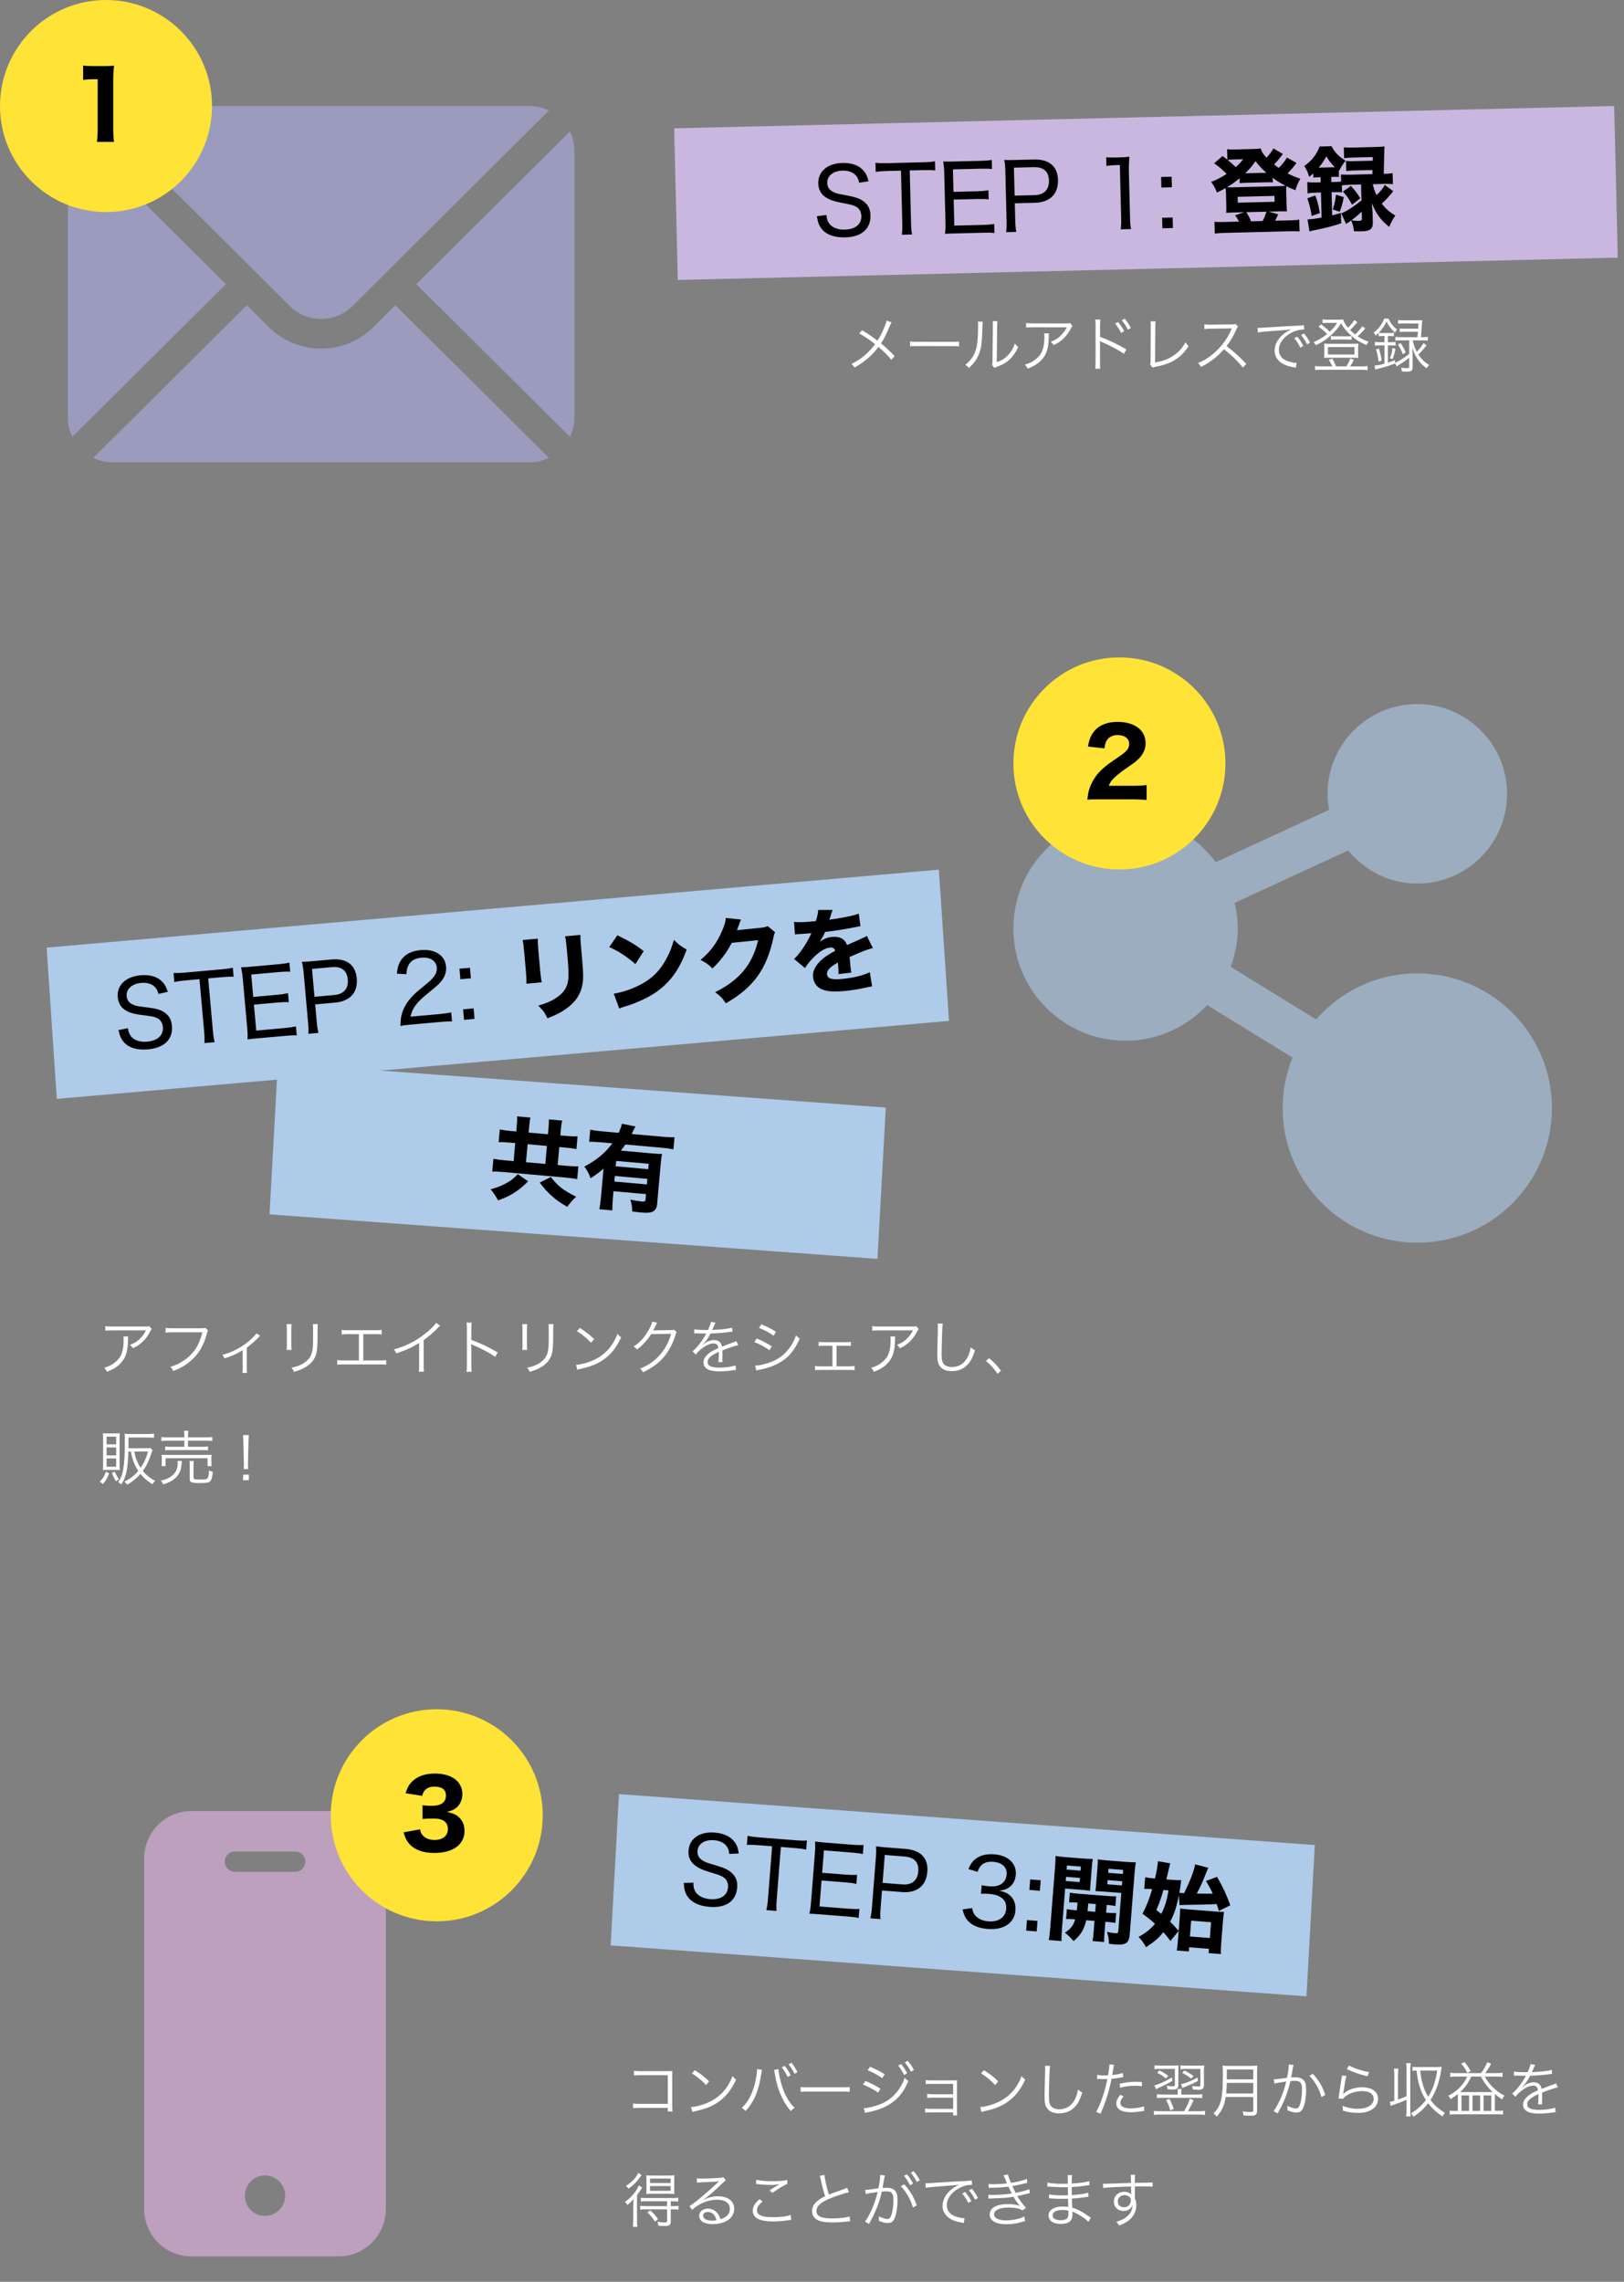 <svg width="383" height="538" viewBox="0 0 383 538" fill="none" xmlns="http://www.w3.org/2000/svg">
<rect x="0" y="0" width="383" height="538" fill="#808080" stroke="none"/>
<g opacity="0.6">
<path d="M334.25 229.5C324.727 229.5 316.205 233.712 310.387 240.352L290.233 227.949C291.265 225.117 291.918 222.104 291.918 218.916C291.918 216.833 291.619 214.83 291.164 212.88L317.953 200.519C321.832 205.252 327.651 208.332 334.252 208.332C345.935 208.332 355.418 198.855 355.418 187.166C355.418 175.477 345.934 166 334.25 166C322.556 166 313.084 175.477 313.084 187.166C313.084 188.457 313.244 189.703 313.46 190.933L286.703 203.284C281.881 196.747 274.197 192.457 265.459 192.457C250.844 192.459 239 204.302 239 218.916C239 233.531 250.844 245.375 265.459 245.375C273.065 245.375 279.877 242.119 284.703 236.972L304.826 249.355C303.337 253.033 302.5 257.038 302.5 261.25C302.5 278.789 316.711 293 334.25 293C351.779 293 366 278.789 366 261.25C366 243.711 351.779 229.5 334.25 229.5Z" fill="#AECBE9"/>
</g>
<path d="M79.885 427H45.114C38.978 427.007 34.006 432.003 34 438.169V520.832C34.006 526.998 38.978 531.994 45.114 532H79.885C86.021 531.994 90.993 526.998 91 520.832V438.169C90.993 432.003 86.021 427.007 79.885 427ZM62.5 522.455C59.876 522.455 57.749 520.318 57.749 517.682C57.749 515.046 59.876 512.909 62.5 512.909C65.123 512.909 67.25 515.046 67.25 517.682C67.25 520.318 65.123 522.455 62.5 522.455ZM69.625 441.318H55.375C54.063 441.318 53 440.249 53 438.932C53 437.614 54.063 436.546 55.375 436.546H69.625C70.937 436.546 71.999 437.614 71.999 438.932C71.999 440.249 70.937 441.318 69.625 441.318Z" fill="#BD9FBE"/>
<g opacity="0.7">
<path d="M134.415 31L98.184 66.998L134.415 102.997C135.07 101.628 135.468 100.114 135.468 98.498V35.498C135.468 33.882 135.07 32.369 134.415 31Z" fill="#A5A7D7"/>
<path d="M124.965 25H26.498C24.882 25 23.369 25.397 22 26.052L68.308 72.127C72.402 76.221 79.061 76.221 83.155 72.127L129.463 26.052C128.094 25.397 126.581 25 124.965 25Z" fill="#A5A7D7"/>
<path d="M17.052 31C16.397 32.369 16 33.882 16 35.498L16 98.498C16 100.115 16.397 101.628 17.052 102.997L53.284 66.998L17.052 31Z" fill="#A5A7D7"/>
<path d="M93.232 71.953L88.105 77.08C81.282 83.903 70.181 83.903 63.358 77.08L58.232 71.953L22 107.951C23.369 108.606 24.882 109.004 26.498 109.004H124.965C126.581 109.004 128.094 108.606 129.463 107.951L93.232 71.953Z" fill="#A5A7D7"/>
</g>
<circle cx="25" cy="25" r="25" fill="#FFE337"/>
<path d="M19.603 18.832V15.444C20.329 15.554 20.879 15.576 22.001 15.576H24.399C25.719 15.576 26.027 15.554 26.885 15.488C26.753 16.72 26.709 17.666 26.709 19.052V30.382C26.709 31.614 26.753 32.45 26.885 33.462H22.859C22.969 32.582 23.035 31.592 23.035 30.382V18.678H22.067C21.209 18.678 20.527 18.722 19.603 18.832Z" fill="black"/>
<circle cx="264" cy="180" r="25" fill="#FFE337"/>
<path d="M266.875 188.462H259.505C257.635 188.462 257.283 188.462 256.447 188.55C256.557 187.384 256.689 186.636 256.975 185.844C257.547 184.128 258.581 182.588 260.033 181.268C260.847 180.52 261.507 180.036 263.795 178.474C265.819 177.11 266.303 176.494 266.303 175.35C266.303 174.14 265.203 173.304 263.619 173.304C262.475 173.304 261.595 173.722 261.067 174.492C260.737 174.976 260.605 175.46 260.473 176.45L256.579 176.01C256.909 174.228 257.305 173.304 258.141 172.292C259.329 170.928 261.177 170.202 263.553 170.202C267.601 170.202 270.175 172.16 270.175 175.24C270.175 176.714 269.515 178.056 268.239 179.2C267.711 179.684 267.535 179.816 264.939 181.62C264.037 182.258 263.025 183.116 262.519 183.644C262.013 184.194 261.771 184.568 261.485 185.272H267.051C268.569 185.272 269.603 185.228 270.417 185.096V188.616C269.251 188.506 268.349 188.462 266.875 188.462Z" fill="black"/>
<rect x="159" y="30.258" width="221.745" height="35.762" transform="rotate(-1.36 159 30.258)" fill="#CAB7DF"/>
<path d="M192.644 50.986L194.904 50.688C194.995 51.72 195.183 52.199 195.616 52.783C196.343 53.689 197.632 54.185 199.215 54.146C201.7 54.084 203.189 52.88 203.141 50.945C203.115 49.911 202.655 49.131 201.853 48.71C201.139 48.332 200.94 48.293 198.132 47.747C196.694 47.452 195.806 47.166 195.025 46.702C193.707 45.942 193.019 44.793 192.98 43.253C192.91 40.416 195.151 38.512 198.692 38.424C200.957 38.367 202.735 39.05 203.78 40.388C204.303 41.035 204.559 41.623 204.829 42.739L202.615 43.08C202.44 42.248 202.254 41.834 201.846 41.36C201.144 40.586 200.056 40.194 198.693 40.228C196.515 40.283 195.048 41.463 195.09 43.135C195.117 44.234 195.73 44.989 196.93 45.444C197.507 45.65 197.596 45.691 200.095 46.157C201.797 46.467 202.908 46.88 203.671 47.477C204.747 48.264 205.257 49.33 205.293 50.782C205.373 53.971 203.175 55.874 199.304 55.97C196.819 56.032 194.91 55.353 193.843 54.037C193.185 53.239 192.903 52.52 192.644 50.986ZM214.551 40.186L214.862 52.7C214.889 53.8 214.95 54.48 215.103 55.291L212.683 55.351C212.777 54.689 212.822 53.851 212.795 52.752L212.483 40.237L209.184 40.319C208.019 40.349 207.25 40.412 206.527 40.54L206.473 38.384C207.334 38.473 207.907 38.503 209.116 38.473L217.716 38.259C219.123 38.224 219.782 38.163 220.505 38.035L220.559 40.191C219.808 40.099 219.103 40.073 217.762 40.106L214.551 40.186ZM234.474 52.806L234.527 54.94C233.777 54.848 233.182 54.841 231.973 54.871L225.375 55.035C224.209 55.064 223.681 55.078 222.869 55.142C222.98 54.325 223.007 53.62 222.978 52.454L222.685 40.688C222.66 39.676 222.601 39.084 222.444 38.075C223.193 38.1 223.875 38.105 224.953 38.079L231.331 37.92C232.365 37.894 233.177 37.83 233.9 37.702L233.954 39.857C233.203 39.766 232.543 39.738 231.377 39.767L224.735 39.933L224.867 45.233L230.519 45.092C231.553 45.067 232.255 45.005 233.11 44.874L233.164 47.007C232.369 46.917 231.774 46.888 230.564 46.918L224.912 47.059L225.065 53.195L231.927 53.024C233.026 52.996 233.641 52.937 234.474 52.806ZM239.676 54.68L237.279 54.739C237.39 53.9 237.418 53.261 237.391 52.162L237.096 40.307C237.072 39.34 237.011 38.659 236.856 37.717C237.648 37.741 238.331 37.746 239.364 37.72L243.895 37.608C247.436 37.519 249.438 39.252 249.516 42.419C249.6 45.762 247.602 47.726 244.039 47.815L239.332 47.932L239.436 52.089C239.463 53.188 239.525 53.891 239.676 54.68ZM239.288 46.129L243.994 46.012C246.215 45.956 247.439 44.715 247.385 42.56C247.333 40.449 246.117 39.357 243.83 39.414L239.123 39.531L239.288 46.129ZM260.939 39.12L260.888 37.075C261.506 37.147 261.947 37.158 262.827 37.136L264.388 37.098C265.224 37.077 265.597 37.046 266.343 36.939C266.244 38.262 266.206 39.385 266.236 40.595L266.505 51.416C266.531 52.471 266.592 53.152 266.745 54.006L264.304 54.067C264.416 53.25 264.441 52.501 264.415 51.467L264.103 38.909L262.959 38.938C262.212 38.956 261.641 39.015 260.939 39.12ZM276.316 41.664L276.378 44.15L273.893 44.212L273.831 41.726L276.316 41.664ZM276.617 53.761L274.132 53.822L274.07 51.337L276.555 51.276L276.617 53.761ZM303.514 37.137L305.769 38.423C305.619 38.603 305.619 38.603 305.363 38.939C304.981 39.477 304.338 40.175 303.673 40.874C304.632 41.378 305.388 41.712 306.676 42.142C306.105 43.102 305.856 43.681 305.511 44.855C304.421 44.42 304.065 44.253 303.374 43.896C303.34 44.293 303.327 44.646 303.342 45.261L303.415 48.209C303.435 48.978 303.467 49.396 303.522 49.834C303.213 49.82 303.213 49.82 302.025 49.828L299.166 49.899L301.47 50.524C301.135 51.214 301.115 51.259 301.009 51.459C300.864 51.793 300.821 51.86 300.716 52.039L304.257 51.951C305.312 51.925 305.796 51.891 306.409 51.787L306.479 54.58C305.839 54.508 305.266 54.501 304.123 54.529L288.838 54.909C287.716 54.937 287.189 54.972 286.487 55.078L286.417 52.285C287.035 52.357 287.52 52.367 288.576 52.341L292.204 52.251C291.926 51.685 291.789 51.469 291.287 50.755L293.426 50.041L290.699 50.109C289.995 50.127 289.512 50.161 289.182 50.191C289.211 49.596 289.225 49.266 289.208 48.562L289.135 45.637C289.122 45.109 289.092 44.802 289.037 44.341C288.364 44.732 288.017 44.916 286.995 45.404C286.617 44.379 286.202 43.641 285.633 42.885C286.877 42.436 287.919 41.882 289.284 41.012C288.2 39.894 287.526 39.339 286.339 38.51L288.321 36.788C288.926 37.236 289.128 37.385 289.465 37.662L289.403 35.177C289.999 35.25 290.329 35.264 291.319 35.239L295.476 35.136C296.51 35.11 296.861 35.08 297.321 35.002C297.608 35.919 297.836 36.244 298.696 37.191C299.51 36.29 299.956 35.663 300.314 34.994L302.547 36.303C301.546 37.626 301.204 38.03 300.474 38.775C300.9 39.116 301.035 39.201 301.594 39.583C302.432 38.748 303.093 37.917 303.514 37.137ZM293.159 37.548L290.74 37.608C290.322 37.619 289.883 37.652 289.532 37.705C290.319 38.367 290.836 38.816 291.445 39.395C292.22 38.716 292.52 38.401 293.159 37.548ZM292.375 43.202L292.346 42.036C291.052 43.08 290.554 43.423 289.362 44.157C289.913 44.187 290.155 44.181 290.771 44.166L301.702 43.894C302.383 43.877 302.713 43.847 303.173 43.791C303.04 43.728 302.928 43.665 302.861 43.623C301.635 42.993 301.076 42.633 300.156 41.908L300.183 43.007C299.808 42.973 299.522 42.958 298.818 42.975L293.605 43.105C293.122 43.117 292.726 43.149 292.375 43.202ZM293.682 40.858L298.652 40.735C297.617 39.836 297.052 39.212 296.097 38.003C295.29 39.168 294.734 39.798 293.682 40.858ZM295.042 52.18L297.769 52.112C298.148 51.421 298.354 50.887 298.682 49.911L293.932 50.029C294.459 50.874 294.69 51.309 295.042 52.18ZM291.883 46.405L291.917 47.79L300.605 47.574L300.57 46.189L291.883 46.405ZM311.442 41.781L310.958 41.793C310.518 41.804 310.189 41.834 309.728 41.89L309.703 40.878C309.424 41.149 309.252 41.307 308.755 41.694C308.396 40.536 308.209 40.079 307.591 39.148C309.343 37.916 310.559 36.367 311.218 34.546L314.033 34.476C314.774 35.932 315.677 36.856 317.331 37.893C316.648 38.747 316.288 39.306 315.807 40.308L315.739 40.244L315.776 41.739C315.357 41.684 315.137 41.689 314.521 41.704L313.949 41.719L313.979 42.928L314.859 42.906C315.453 42.892 315.892 42.859 316.287 42.805L316.245 41.133C316.863 41.184 317.458 41.213 318.359 41.191L323.66 41.059L323.68 40.09L319.545 40.193C318.533 40.218 318.072 40.252 317.502 40.332L317.442 37.935C317.994 38.009 318.391 38.021 319.49 37.994L323.735 37.888C323.733 37.8 323.755 37.8 323.753 37.712C323.748 37.514 323.743 37.338 323.758 37.029L319.051 37.146C318.149 37.169 317.446 37.208 316.986 37.286L316.922 34.734C317.562 34.807 318.157 34.814 319.147 34.789L324.535 34.655C325.415 34.633 326.074 34.595 326.534 34.517C326.479 34.959 326.479 34.959 326.405 38.174C326.396 38.702 326.376 39.649 326.343 40.992C327.267 40.969 327.838 40.933 328.43 40.83L328.494 43.425C327.855 43.375 327.106 43.35 326.358 43.368L323.741 43.434C324.033 44.549 324.223 45.138 324.641 45.986C325.48 45.239 326.057 44.542 326.584 43.605L328.579 45.074C327.662 46.241 326.87 47.119 325.879 48.002C326.79 49.212 327.622 49.939 329.074 50.827C328.437 51.745 328.058 52.437 327.623 53.504C325.51 51.752 324.667 50.585 323.5 47.885C323.557 48.434 323.642 49.202 323.71 50.169L323.763 52.302C323.826 53.951 323.18 54.495 321.222 54.544C320.761 54.555 320.21 54.547 319.329 54.525C319.168 53.34 319.046 52.859 318.65 51.967C318.261 52.263 318.045 52.422 317.46 52.811L316.32 50.33C317.822 49.655 319.294 48.694 321.085 47.241L320.992 43.502L318.419 43.566C317.605 43.586 316.924 43.625 316.463 43.703L316.504 45.352C316.063 45.297 315.622 45.286 314.897 45.304L314.039 45.325L314.175 50.78C315.137 50.536 315.356 50.486 316.229 50.2L316.312 52.641C315.003 53.114 312.511 53.792 310.737 54.122C309.511 54.373 309.511 54.373 308.811 54.566L308.367 51.739C309.268 51.694 310.123 51.585 311.679 51.304L311.532 45.388L310.542 45.413C309.618 45.435 308.894 45.498 308.368 45.599L308.302 42.937C308.876 43.011 309.581 43.038 310.504 43.015L311.472 42.991L311.442 41.781ZM321.191 51.508L321.152 49.924C320.075 50.897 319.579 51.306 318.715 51.943C319.466 52.057 319.907 52.09 320.303 52.08C321.051 52.061 321.202 51.969 321.191 51.508ZM310.99 39.526L314.509 39.438C314.663 39.434 314.773 39.431 314.817 39.43C314.005 38.636 313.482 37.989 312.794 36.862C312.248 37.91 311.845 38.514 310.99 39.526ZM311.278 50.236L309.337 50.922C309.124 49.453 308.878 48.425 308.33 46.744L310.207 46.081C310.702 47.433 310.947 48.417 311.278 50.236ZM315.958 49.921L314.316 49.39C314.765 47.97 314.943 47.174 315.066 45.916L316.906 46.465C316.715 47.614 316.372 48.877 315.958 49.921ZM316.698 45.171L318.602 43.847C319.528 44.815 320.029 45.485 320.809 46.764L318.866 48.264C317.989 46.658 317.602 46.117 316.698 45.171Z" fill="black"/>
<path d="M209.101 75.564L210.276 76.014C210.094 76.279 210.038 76.405 209.841 76.867C208.928 79.008 208.493 79.861 207.778 80.953C208.98 81.948 209.875 82.803 210.994 83.967L210.209 84.834C209.468 83.881 208.573 82.984 207.161 81.792C205.688 83.806 203.978 85.274 201.526 86.656C201.275 86.236 201.163 86.11 200.799 85.816C203.041 84.726 204.835 83.217 206.377 81.147C205.105 80.123 203.79 79.253 202.615 78.608L203.316 77.867C204.687 78.695 205.386 79.157 206.953 80.307C207.612 79.272 208.117 78.265 208.609 77.047C208.96 76.194 209.03 75.97 209.101 75.564ZM214.623 81.647L214.624 80.499C215.03 80.57 215.408 80.584 216.36 80.585L224.494 80.596C225.53 80.597 225.754 80.584 226.188 80.528L226.187 81.662C225.739 81.62 225.417 81.605 224.479 81.604L216.359 81.594C215.337 81.592 215.043 81.606 214.623 81.647ZM230.618 75.802L231.78 75.873C231.723 76.223 231.723 76.223 231.694 77.077C231.577 80.871 231.464 81.907 230.93 83.32C230.452 84.622 229.779 85.559 228.504 86.775C228.224 86.411 228.084 86.285 227.665 86.018C228.814 85.11 229.571 84.103 230.035 82.801C230.47 81.584 230.669 79.75 230.673 76.796C230.673 76.292 230.659 76.124 230.618 75.802ZM234.104 75.708L235.252 75.724C235.182 76.06 235.167 76.312 235.166 76.956L235.071 85.412C236.234 84.979 236.949 84.532 237.678 83.791C238.449 82.994 238.996 82.071 239.333 80.993C239.627 81.371 239.739 81.498 240.116 81.806C239.428 83.415 238.503 84.576 237.297 85.4C236.681 85.82 236.121 86.099 235.294 86.42C235.042 86.518 235.042 86.518 234.846 86.587C234.678 86.657 234.65 86.671 234.524 86.741L233.965 86.096C234.049 85.858 234.063 85.746 234.064 85.144L234.158 76.954C234.16 76.044 234.16 76.044 234.104 75.708ZM252.362 76.166L252.921 76.839C252.781 77.02 252.753 77.062 252.585 77.398C251.616 79.273 250.312 80.545 248.491 81.383C248.282 81.033 248.17 80.906 247.806 80.584C248.787 80.207 249.361 79.872 250.02 79.257C250.665 78.656 251.184 77.97 251.591 77.173L243.639 77.163C242.869 77.162 242.505 77.175 241.987 77.231L241.988 76.153C242.464 76.223 242.856 76.252 243.654 76.253L251.172 76.262C252.11 76.264 252.11 76.264 252.362 76.166ZM246.255 78.594L247.389 78.596C247.347 78.847 247.347 78.847 247.332 79.575C247.287 81.913 246.893 83.299 245.939 84.502C245.084 85.579 244.047 86.277 242.352 86.919C242.143 86.471 242.045 86.331 241.709 85.98C242.844 85.646 243.544 85.297 244.273 84.695C245.759 83.507 246.307 82.08 246.31 79.35C246.311 78.958 246.297 78.86 246.255 78.594ZM259.488 86.941L258.284 86.94C258.341 86.618 258.355 86.324 258.37 85.47L258.381 76.776C258.368 75.894 258.355 75.656 258.299 75.348L259.503 75.349C259.447 75.671 259.432 75.937 259.431 76.805L259.428 79.423C261.429 80.14 263.36 81.052 265.654 82.385L265.051 83.42C264.002 82.635 261.805 81.47 259.832 80.641C259.636 80.557 259.525 80.501 259.399 80.403L259.371 80.417C259.412 80.669 259.426 80.893 259.426 81.243L259.42 85.457C259.419 86.297 259.433 86.605 259.488 86.941ZM262.974 76.278L263.674 75.915C264.303 76.671 264.695 77.26 265.114 78.086L264.413 78.505C264.064 77.763 263.393 76.712 262.974 76.278ZM264.571 75.524L265.257 75.147C265.886 75.931 266.236 76.45 266.697 77.332L265.996 77.737C265.703 77.065 265.116 76.168 264.571 75.524ZM271.347 75.77L272.537 75.772C272.494 76.066 272.466 76.43 272.465 77.018L272.412 85.46C274.023 85.196 275.297 84.763 276.418 84.065C277.819 83.199 278.758 82.192 279.572 80.709C279.922 81.199 280.006 81.311 280.341 81.592C278.419 84.445 276.36 85.745 272.621 86.468C272.075 86.579 272.005 86.593 271.809 86.677L271.25 85.976C271.32 85.738 271.348 85.584 271.349 85.066L271.387 77.044L271.388 76.526C271.388 76.246 271.374 76.078 271.347 75.77ZM293.922 85.796L293.123 86.677C292.018 85.261 290.438 83.733 288.648 82.345C287.667 83.463 286.98 84.106 285.971 84.847C285.004 85.546 284.261 86.007 283.225 86.524C283.001 86.103 282.89 85.949 282.54 85.599C283.619 85.166 284.305 84.789 285.384 83.993C287.626 82.343 289.365 80.134 290.39 77.685C290.418 77.601 290.432 77.587 290.46 77.517C290.488 77.475 290.489 77.461 290.503 77.419C290.377 77.433 290.335 77.433 290.167 77.433L285.49 77.497C284.86 77.51 284.454 77.537 284.048 77.607L284.022 76.473C284.4 76.529 284.652 76.543 285.128 76.544C285.17 76.544 285.296 76.544 285.492 76.545L290.49 76.495C290.98 76.482 291.148 76.468 291.386 76.384L291.973 76.987C291.833 77.155 291.735 77.323 291.58 77.672C290.794 79.407 290.135 80.513 289.265 81.59C291.097 82.992 292.328 84.099 293.922 85.796ZM296.647 78.393L296.579 77.287C296.845 77.301 296.985 77.301 297.083 77.302C297.279 77.302 297.447 77.288 297.881 77.261C298.665 77.206 298.749 77.192 300.471 77.096L302.669 76.959C304.391 76.863 304.573 76.849 305.035 76.836L305.833 76.809C307.037 76.74 307.303 76.713 307.5 76.657L307.582 77.693C307.022 77.692 306.546 77.748 306.014 77.887C305.076 78.124 304.095 78.627 303.324 79.284C302.203 80.22 301.6 81.353 301.598 82.515C301.596 83.691 302.309 84.63 303.555 85.108C304.24 85.361 305.122 85.558 305.654 85.559C305.682 85.559 305.738 85.559 305.794 85.559L305.611 86.692C305.457 86.664 305.429 86.65 305.177 86.608C303.791 86.368 302.951 86.073 302.154 85.526C301.161 84.853 300.602 83.83 300.604 82.668C300.606 81.044 301.56 79.505 303.227 78.374C303.662 78.08 304.026 77.885 304.558 77.633C303.76 77.772 302.948 77.841 301.478 77.937C298.692 78.13 297.151 78.268 296.647 78.393ZM305.242 79.748L305.942 79.385C306.571 80.142 306.962 80.73 307.381 81.557L306.667 81.976C306.332 81.234 305.661 80.183 305.242 79.748ZM306.839 78.994L307.525 78.617C308.154 79.388 308.503 79.92 308.964 80.803L308.264 81.194C307.957 80.536 307.384 79.639 306.839 78.994ZM321.261 76.913L321.989 77.446C321.792 77.655 321.792 77.655 321.358 78.145C321.021 78.508 320.657 78.872 320.194 79.277C321.061 79.866 321.621 80.147 322.783 80.569C322.544 80.834 322.446 80.988 322.264 81.366C320.542 80.608 319.493 79.92 318.249 78.743C317.354 77.888 316.851 77.243 316.278 76.206C315.577 77.339 315.058 77.969 314.077 78.877C312.899 79.982 311.932 80.625 310.321 81.407C310.154 81.07 310.056 80.93 309.79 80.664C311.107 80.092 312.004 79.561 312.999 78.736C312.272 78.035 311.81 77.629 310.957 77.025L311.574 76.466C312.413 77.097 312.888 77.504 313.616 78.205C314.401 77.464 314.835 76.946 315.354 76.121L312.806 76.118C312.568 76.118 312.274 76.145 311.896 76.187L311.897 75.305C312.191 75.361 312.415 75.375 312.905 75.376L315.551 75.379C316.209 75.38 316.475 75.367 316.797 75.325C316.895 75.871 317.23 76.46 317.929 77.272C318.546 76.671 319.106 75.972 319.387 75.454L320.114 75.973C319.217 77.008 318.951 77.288 318.404 77.791C318.81 78.198 319.117 78.478 319.593 78.857C320.392 78.102 320.924 77.5 321.261 76.913ZM311.505 86.378L314.207 86.382C313.984 85.849 313.732 85.373 313.383 84.841L314.209 84.548C314.601 85.234 314.796 85.64 315.103 86.383L317.525 86.386C317.918 85.756 318.185 85.239 318.465 84.483L319.291 84.862C318.912 85.59 318.688 85.981 318.407 86.387L321.151 86.391C321.767 86.391 322.131 86.364 322.523 86.308L322.522 87.274C322.13 87.218 321.724 87.189 321.122 87.189L311.532 87.176C310.93 87.175 310.552 87.203 310.146 87.258L310.147 86.292C310.539 86.363 310.889 86.377 311.505 86.378ZM313.879 80.109L313.88 79.227C314.188 79.284 314.454 79.298 314.986 79.299L317.66 79.302C318.192 79.303 318.458 79.289 318.752 79.234L318.751 80.115C318.429 80.059 318.163 80.045 317.645 80.044L315.013 80.041C314.495 80.04 314.173 80.054 313.879 80.109ZM319.25 84.344L313.342 84.337C312.88 84.336 312.586 84.35 312.264 84.377C312.306 84.027 312.32 83.789 312.321 83.439L312.323 81.941C312.323 81.591 312.31 81.339 312.268 81.003C312.632 81.046 312.912 81.06 313.388 81.061L319.24 81.068C319.716 81.069 320.024 81.055 320.36 81.013C320.318 81.322 320.303 81.559 320.303 81.951L320.301 83.45C320.3 83.87 320.3 84.052 320.356 84.388C320.02 84.359 319.726 84.345 319.25 84.344ZM313.191 81.83L313.189 83.58L319.433 83.588L319.435 81.838L313.191 81.83ZM332.337 86.461L332.34 84.347C331.863 84.724 331.583 84.934 331.191 85.213C330.938 85.395 330.938 85.395 329.803 86.122C329.565 86.275 329.565 86.275 329.383 86.387L329.02 85.687C327.647 86.217 326.821 86.482 325.182 86.9C324.734 87.011 324.58 87.053 324.342 87.137L324.161 86.198C324.749 86.171 325.421 86.032 326.514 85.74L326.519 81.427L325.553 81.426C324.993 81.425 324.643 81.439 324.251 81.495L324.252 80.613C324.616 80.669 324.98 80.683 325.568 80.684L326.52 80.686L326.522 79.23L326.046 79.229C325.71 79.228 325.458 79.242 325.136 79.284L325.137 78.486C324.899 78.723 324.773 78.835 324.436 79.129C324.241 78.751 324.213 78.709 323.933 78.442C325.138 77.534 325.98 76.429 326.458 75.113L327.452 75.115C327.996 76.277 328.527 76.95 329.478 77.693C329.254 77.959 329.142 78.113 328.973 78.421C327.995 77.495 327.589 76.935 327.003 75.8C326.483 76.877 325.992 77.605 325.151 78.458C325.389 78.5 325.697 78.514 326.075 78.515L327.797 78.517C328.203 78.518 328.455 78.504 328.735 78.462L328.734 79.288C328.426 79.246 328.202 79.232 327.796 79.231L327.32 79.231L327.318 80.686L327.906 80.687C328.452 80.688 328.774 80.674 329.138 80.619L329.137 81.501C328.787 81.444 328.451 81.43 327.905 81.429L327.317 81.428L327.312 85.516C327.928 85.321 328.209 85.224 328.979 84.917L329.006 85.561C329.945 85.156 331.206 84.346 332.341 83.451L332.345 80.245L330.357 80.242C329.769 80.242 329.419 80.255 329.083 80.311L329.084 79.415C329.448 79.471 329.826 79.5 330.358 79.5L334.292 79.505C334.363 78.834 334.363 78.806 334.406 78.218L331.312 78.214C330.752 78.213 330.486 78.227 330.107 78.282L330.109 77.428C330.445 77.484 330.725 77.499 331.312 77.5L334.462 77.504C334.477 77.084 334.491 76.944 334.52 76.272L331.048 76.267C330.446 76.266 330.082 76.28 329.718 76.336L329.719 75.454C330.097 75.51 330.433 75.525 331.049 75.525L334.073 75.529C334.675 75.53 335.039 75.516 335.431 75.475C335.375 75.783 335.375 75.783 335.303 76.931C335.26 77.659 335.217 78.303 335.118 79.507L335.426 79.507C335.986 79.508 336.364 79.48 336.742 79.425L336.741 80.321C336.377 80.264 336.027 80.25 335.439 80.249L333.171 80.246L333.171 80.288C333.435 81.422 333.645 82.025 334.133 82.935C334.806 82.278 335.241 81.705 335.704 80.907L336.431 81.398C335.674 82.405 335.127 83.021 334.511 83.594C335.209 84.659 335.922 85.36 337.041 86.075C336.803 86.285 336.621 86.522 336.438 86.844C335.417 86.087 334.774 85.4 334.118 84.349C333.643 83.579 333.419 83.06 333.071 81.87C333.125 83.144 333.153 83.676 333.152 84.46L333.149 86.574C333.148 87.372 332.853 87.624 331.915 87.622C331.621 87.622 331.201 87.608 330.614 87.565C330.586 87.201 330.53 86.977 330.433 86.683C330.937 86.767 331.385 86.81 331.749 86.81C332.225 86.811 332.337 86.741 332.337 86.461ZM325.857 85.011L325.128 85.262C324.976 84.058 324.851 83.483 324.516 82.391L325.202 82.168C325.509 83.148 325.662 83.806 325.857 85.011ZM328.433 84.678L327.804 84.453C328.141 83.572 328.295 82.97 328.409 82.018L329.108 82.285C328.911 83.223 328.742 83.824 328.433 84.678ZM329.67 81.236L330.342 80.914C330.943 81.867 331.18 82.302 331.529 83.1L330.843 83.533C330.494 82.609 330.229 82.076 329.67 81.236Z" fill="white"/>
<rect width="211.26" height="35.737" transform="matrix(0.996 -0.087 0.067 0.998 11 223.422)" fill="#AECBE9"/>
<rect width="143.803" height="35.745" transform="matrix(0.997 0.073 -0.055 0.998 65.531 250.641)" fill="#AECBE9"/>
<rect width="164.598" height="35.745" transform="matrix(0.997 0.073 -0.055 0.998 145.977 423)" fill="#AECBE9"/>
<path d="M27.936 242.87L30.171 242.427C30.329 243.451 30.547 243.917 31.017 244.471C31.8 245.329 33.118 245.741 34.696 245.6C37.172 245.378 38.58 244.081 38.407 242.153C38.315 241.123 37.806 240.373 36.978 240.006C36.242 239.674 36.041 239.648 33.203 239.284C31.749 239.083 30.845 238.854 30.035 238.441C28.672 237.768 27.91 236.665 27.773 235.131C27.52 232.305 29.634 230.26 33.162 229.944C35.419 229.742 37.236 230.308 38.366 231.576C38.929 232.189 39.223 232.759 39.564 233.855L37.376 234.338C37.148 233.519 36.936 233.118 36.498 232.671C35.748 231.943 34.637 231.623 33.279 231.745C31.109 231.939 29.721 233.212 29.87 234.877C29.969 235.973 30.629 236.687 31.855 237.063C32.445 237.231 32.536 237.267 35.059 237.571C36.778 237.771 37.913 238.111 38.713 238.658C39.837 239.374 40.416 240.405 40.545 241.851C40.83 245.028 38.759 247.069 34.903 247.414C32.427 247.636 30.477 247.082 29.328 245.837C28.62 245.084 28.292 244.384 27.936 242.87ZM49.101 230.681L50.218 243.149C50.316 244.245 50.42 244.92 50.624 245.719L48.214 245.935C48.265 245.268 48.256 244.429 48.158 243.334L47.041 230.866L43.754 231.16C42.593 231.264 41.83 231.377 41.117 231.551L40.924 229.404C41.789 229.437 42.362 229.429 43.568 229.321L52.135 228.554C53.538 228.429 54.191 228.326 54.904 228.152L55.097 230.299C54.342 230.256 53.637 230.275 52.3 230.395L49.101 230.681ZM69.796 241.993L69.986 244.118C69.231 244.075 68.638 244.106 67.433 244.214L60.859 244.803C59.697 244.907 59.172 244.954 58.365 245.07C58.424 244.248 58.405 243.543 58.301 242.381L57.251 230.658C57.16 229.65 57.064 229.063 56.842 228.066C57.591 228.044 58.272 228.005 59.346 227.908L65.7 227.339C66.73 227.247 67.537 227.131 68.25 226.956L68.443 229.104C67.688 229.061 67.027 229.076 65.865 229.18L59.248 229.773L59.721 235.054L65.352 234.549C66.382 234.457 67.079 234.35 67.924 234.164L68.114 236.29C67.316 236.251 66.72 236.26 65.515 236.368L59.883 236.872L60.431 242.986L67.268 242.374C68.363 242.275 68.973 242.177 69.796 241.993ZM75.108 243.527L72.719 243.741C72.776 242.896 72.763 242.257 72.665 241.161L71.607 229.351C71.521 228.386 71.416 227.711 71.201 226.781C71.993 226.754 72.674 226.715 73.704 226.623L78.218 226.218C81.746 225.902 83.855 227.503 84.138 230.658C84.436 233.989 82.569 236.078 79.019 236.396L74.33 236.815L74.701 240.957C74.799 242.052 74.906 242.75 75.108 243.527ZM74.169 235.019L78.858 234.599C81.072 234.401 82.213 233.083 82.02 230.936C81.832 228.832 80.549 227.821 78.27 228.025L73.581 228.445L74.169 235.019ZM103.721 240.964L96.972 241.569C95.504 241.7 95.155 241.754 94.438 241.884C94.508 240.199 94.542 239.843 94.796 238.981C95.236 237.483 96.045 236.152 97.337 234.799C98.004 234.099 98.496 233.679 100.534 232.017C102.49 230.428 103.129 229.421 103.011 228.107C102.868 226.507 101.441 225.619 99.359 225.805C97.935 225.933 96.946 226.485 96.393 227.462C96.05 228.067 95.921 228.609 95.842 229.698L93.6 229.568C93.765 227.963 94.063 227.097 94.732 226.175C95.658 224.922 97.16 224.191 99.176 224.01C102.595 223.704 104.963 225.237 105.202 227.91C105.294 228.94 105.014 230.003 104.427 230.851C103.805 231.79 103.296 232.278 100.947 234.167C98.228 236.354 97.222 237.703 96.827 239.704L103.598 239.098C104.759 238.994 105.653 238.87 106.411 238.691L106.601 240.817C105.651 240.814 104.904 240.858 103.721 240.964ZM110.833 228.179L111.055 230.655L108.579 230.877L108.357 228.401L110.833 228.179ZM111.913 240.231L109.436 240.453L109.215 237.976L111.691 237.755L111.913 240.231ZM123.257 221.633L126.851 221.311C126.828 222.042 126.857 222.857 126.986 224.303L127.371 228.598C127.492 229.956 127.632 231.026 127.751 231.612L124.157 231.934C124.173 231.115 124.144 230.3 124.014 228.854L123.634 224.603C123.482 222.916 123.415 222.414 123.257 221.633ZM133.273 220.758L136.889 220.434C136.872 221.231 136.891 221.693 137.04 223.358L137.248 225.681C137.574 229.318 137.606 230.663 137.375 232.031C136.973 234.453 135.664 236.359 133.355 237.957C132.191 238.768 131.071 239.332 129.106 240.083C128.455 238.727 128.127 238.271 126.941 237.118C128.834 236.551 129.94 236.076 131.088 235.333C133.008 234.079 133.88 232.719 134.048 230.65C134.123 229.76 134.048 227.933 133.856 225.786L133.669 223.704C133.52 222.039 133.463 221.647 133.273 220.758ZM143.683 223.294L145.599 220.516C148.578 221.972 149.91 222.78 151.808 224.245L149.852 227.313C147.86 225.548 145.89 224.267 143.683 223.294ZM146.041 237.793L144.755 234.286C146.76 233.974 149.205 233.158 151.142 232.101C153.821 230.691 155.624 228.873 157.103 226.156C157.958 224.599 158.444 223.363 158.926 221.597C160.064 222.71 160.492 223.047 161.937 223.89C160.187 228.773 157.861 231.897 154.228 234.255C152.558 235.332 150.118 236.456 148.056 237.105C147.518 237.263 147.518 237.263 147.109 237.388C146.615 237.543 146.488 237.598 146.041 237.793ZM171.165 216.437L174.753 216.8C174.658 216.964 174.478 217.421 174.234 218.15C174.076 218.606 174.006 218.811 173.808 219.315L179.499 218.739C180.22 218.652 180.653 218.547 181.055 218.356L182.796 219.791C182.608 220.161 182.538 220.366 182.354 221.266C181.608 224.779 180.339 227.874 178.627 230.214C176.857 232.648 174.518 234.646 171.177 236.558C170.335 235.286 169.923 234.881 168.667 233.933C174.378 231.103 177.488 227.356 178.79 221.674L172.573 222.297C171.427 224.542 169.886 226.579 168.012 228.338C166.991 227.303 166.567 227.009 165.204 226.336C167.609 224.332 169.163 222.204 170.362 219.314C170.892 218.074 171.124 217.214 171.165 216.437ZM187.482 220.321L187.261 217.359C188.089 217.484 189.5 217.446 191.296 217.285C191.428 217.273 191.581 217.259 191.735 217.245C191.976 217.224 192.085 217.214 192.173 217.206C192.195 217.204 192.304 217.194 192.392 217.187C192.822 215.823 192.928 215.283 192.951 214.552L196.375 214.555C196.243 214.81 196.243 214.81 195.727 216.446C195.657 216.651 195.659 216.673 195.587 216.856C195.912 216.783 195.978 216.777 196.938 216.647C199.532 216.26 201.307 215.858 202.527 215.418L202.923 218.364C202.25 218.491 202.25 218.491 201.208 218.694C199.626 219.035 196.793 219.465 194.586 219.729C194.238 220.533 193.972 221.021 193.356 222.026C194.438 221.288 195.207 220.999 196.303 220.901C198.078 220.742 199.24 221.388 199.766 222.821C199.957 222.738 200.34 222.571 200.892 222.323C201.719 221.94 201.825 221.886 202.781 221.469C203.993 220.941 204.079 220.911 204.432 220.659L205.86 223.535C205.232 223.679 204.523 223.897 203.435 224.326C202.921 224.505 202.921 224.505 200.35 225.64L200.437 226.362L200.472 226.756C200.48 226.844 200.499 227.063 200.529 227.391C200.544 227.567 200.558 227.72 200.57 227.852C200.629 228.509 200.684 228.88 200.767 229.314L197.729 229.674C197.78 229.25 197.737 228.282 197.633 227.121C197.631 227.099 197.625 227.033 197.595 226.947C196.734 227.444 196.318 227.724 195.927 228.047C195.291 228.589 194.989 229.169 195.038 229.716C195.129 230.724 196.106 231.034 198.495 230.821C201.146 230.583 203.481 230.021 205.133 229.232L205.675 232.563C205.26 232.622 205.173 232.63 204.589 232.771C202.772 233.199 200.833 233.505 198.993 233.67C195.771 233.958 193.91 233.639 192.8 232.59C192.197 232.025 191.814 231.198 191.733 230.3C191.611 228.941 192.366 227.504 193.924 226.15C194.6 225.559 195.519 224.969 196.972 224.176C196.809 223.594 196.411 223.343 195.776 223.4C194.592 223.505 193.169 224.384 191.653 225.955C190.826 226.825 190.331 227.465 189.848 228.238L187.271 226.105C188.418 225.097 190.12 222.647 191.085 220.595C191.249 220.205 191.269 220.181 191.365 220.018C190.137 220.127 189.962 220.143 189.325 220.178C188.906 220.193 188.556 220.225 188.49 220.231C188.293 220.248 188.161 220.26 188.116 220.242C187.94 220.258 187.809 220.27 187.809 220.27C187.721 220.278 187.612 220.287 187.482 220.321Z" fill="black"/>
<path d="M121.756 266.775L121.866 265.548C121.965 264.43 121.998 263.815 121.941 263.213L125.097 263.495C124.958 264.056 124.886 264.624 124.784 265.764L124.671 267.035L129.229 267.441L129.336 266.236C129.44 265.074 129.466 264.525 129.432 263.925L132.587 264.206C132.421 264.832 132.348 265.4 132.249 266.517L132.143 267.701L133.655 267.835C134.707 267.929 135.5 267.956 136.209 267.93L135.941 270.933C135.27 270.784 134.485 270.67 133.411 270.575L131.899 270.44L131.52 274.691L133.448 274.863C134.654 274.97 135.731 275.022 136.397 274.993L136.127 278.017C135.39 277.863 134.43 277.733 133.224 277.626L119.046 276.362C117.819 276.253 116.829 276.209 116.098 276.232L116.368 273.208C117.061 273.358 118.065 273.492 119.293 273.601L121.133 273.765L121.512 269.514L120.11 269.389C119.014 269.291 118.355 269.255 117.6 269.298L117.867 266.296C118.605 266.45 119.346 266.56 120.354 266.65L121.756 266.775ZM124.048 274.025L128.606 274.431L128.985 270.18L124.427 269.774L124.048 274.025ZM122.119 276.835L124.552 278.532C123.243 279.829 122.315 280.585 120.96 281.414C119.885 282.069 119.033 282.457 117.459 283.024C116.889 281.979 116.444 281.277 115.703 280.416C117.426 279.928 118.365 279.548 119.481 278.919C120.596 278.312 121.192 277.812 122.119 276.835ZM127.287 278.819L129.922 277.508C131.523 279.617 132.803 280.614 135.889 282.17C134.977 282.995 134.583 283.445 133.778 284.544C131.994 283.502 131.142 282.896 130.039 281.892C128.998 280.938 128.333 280.216 127.287 278.819ZM141.737 282.228L142.333 275.544C141.424 276.325 140.525 276.995 139.282 277.812C138.819 276.556 138.478 275.929 137.805 275.052C140.676 273.563 142.8 271.787 144.412 269.567L141.651 269.321C140.533 269.221 139.719 269.193 138.944 269.212L139.198 266.364C139.935 266.518 140.764 266.636 141.903 266.737L145.891 267.093C146.245 266.351 146.506 265.646 146.678 264.954L149.868 265.592C149.686 265.907 149.608 266.032 149.255 266.774C149.17 266.987 149.146 267.007 148.959 267.366L156.388 268.028C157.527 268.13 158.364 268.16 159.073 268.135L158.819 270.984C158.082 270.83 157.253 270.712 156.157 270.614L147.48 269.841C147.072 270.445 146.898 270.672 146.423 271.292L153.851 271.954C154.903 272.048 155.54 272.083 156.138 272.07C155.99 272.741 155.905 273.441 155.808 274.536L154.978 283.849C154.892 284.814 154.528 285.422 153.84 285.714C153.332 285.956 152.512 285.993 151.087 285.866C150.561 285.819 150.103 285.756 149.099 285.623C149.089 284.495 148.988 283.89 148.662 282.845C149.834 283.082 150.595 283.216 151.208 283.271C152.041 283.345 152.202 283.271 152.247 282.767L152.356 281.54L144.687 280.856L144.538 282.522C144.431 283.727 144.397 284.607 144.416 285.382L141.348 285.109C141.504 284.349 141.628 283.455 141.737 282.228ZM152.677 277.946L145.007 277.262L144.89 278.577L152.56 279.261L152.677 277.946ZM152.88 275.667L152.993 274.396L145.323 273.712L145.21 274.983L152.88 275.667Z" fill="black"/>
<path d="M161.251 443.947L163.529 443.884C163.513 444.92 163.651 445.416 164.021 446.041C164.65 447.017 165.881 447.644 167.46 447.768C169.938 447.963 171.543 446.92 171.695 444.99C171.776 443.959 171.4 443.135 170.645 442.635C169.974 442.184 169.78 442.125 167.043 441.292C165.643 440.85 164.79 440.474 164.061 439.931C162.829 439.04 162.262 437.825 162.383 436.29C162.606 433.461 165.032 431.798 168.563 432.076C170.822 432.254 172.52 433.116 173.422 434.556C173.874 435.253 174.069 435.864 174.222 437.002L171.984 437.113C171.896 436.267 171.754 435.837 171.397 435.323C170.779 434.48 169.738 433.979 168.378 433.871C166.206 433.7 164.625 434.723 164.494 436.39C164.408 437.487 164.939 438.301 166.086 438.877C166.639 439.141 166.723 439.192 169.16 439.914C170.821 440.397 171.883 440.922 172.58 441.595C173.569 442.49 173.967 443.602 173.853 445.05C173.602 448.23 171.22 449.896 167.36 449.592C164.882 449.397 163.053 448.525 162.127 447.105C161.555 446.244 161.349 445.499 161.251 443.947ZM184.155 435.467L183.172 447.947C183.086 449.043 183.076 449.727 183.144 450.548L180.731 450.358C180.893 449.709 181.024 448.881 181.111 447.784L182.094 435.305L178.804 435.046C177.641 434.954 176.87 434.938 176.138 434.99L176.307 432.841C177.154 433.018 177.721 433.107 178.927 433.202L187.502 433.877C188.906 433.988 189.567 433.996 190.3 433.943L190.131 436.092C189.394 435.924 188.695 435.825 187.357 435.72L184.155 435.467ZM202.668 450.078L202.501 452.206C201.764 452.037 201.173 451.969 199.967 451.874L193.388 451.355C192.225 451.264 191.699 451.222 190.884 451.202C191.079 450.401 191.178 449.703 191.27 448.54L192.194 436.807C192.274 435.798 192.276 435.202 192.224 434.183C192.967 434.286 193.645 434.361 194.719 434.446L201.08 434.947C202.111 435.028 202.925 435.048 203.658 434.995L203.489 437.145C202.752 436.976 202.097 436.881 200.935 436.789L194.311 436.267L193.895 441.553L199.531 441.997C200.562 442.078 201.267 442.089 202.131 442.047L201.964 444.175C201.183 444.003 200.594 443.912 199.388 443.817L193.751 443.373L193.269 449.492L200.112 450.031C201.209 450.118 201.826 450.122 202.668 450.078ZM207.649 452.479L205.259 452.29C205.456 451.467 205.55 450.835 205.636 449.738L206.567 437.917C206.643 436.952 206.653 436.268 206.596 435.315C207.382 435.421 208.06 435.497 209.091 435.578L213.609 435.934C217.14 436.212 218.952 438.142 218.703 441.3C218.441 444.634 216.251 446.381 212.698 446.101L208.004 445.732L207.678 449.877C207.591 450.973 207.58 451.679 207.649 452.479ZM208.146 443.933L212.839 444.303C215.055 444.477 216.4 443.37 216.569 441.22C216.735 439.115 215.639 437.903 213.358 437.723L208.664 437.354L208.146 443.933ZM227.001 450.207L229.256 449.877C229.498 451 229.749 451.461 230.349 451.972C231.051 452.579 231.952 452.914 233.07 453.002C235.505 453.194 237.138 452.065 237.295 450.069C237.461 447.964 236.056 446.75 233.227 446.527C232.569 446.475 232.017 446.476 231.352 446.512L231.511 444.494C232.033 444.601 232.599 444.69 233.235 444.74C234.639 444.85 235.672 444.623 236.404 444.018C236.972 443.534 237.337 442.812 237.403 441.979C237.538 440.268 236.369 439.139 234.241 438.971C232.926 438.867 231.997 439.169 231.344 439.89C231.008 440.239 230.827 440.578 230.547 441.328L228.39 440.695C228.878 439.542 229.205 439.038 229.869 438.45C230.983 437.479 232.561 437.051 234.491 437.203C237.781 437.462 239.772 439.363 239.561 442.038C239.456 443.376 238.814 444.517 237.772 445.141C237.192 445.493 236.718 445.632 235.648 445.769C237.146 446.085 237.972 446.525 238.654 447.396C239.295 448.218 239.57 449.211 239.47 450.483C239.375 451.689 238.823 452.816 237.949 453.541C236.768 454.53 235.034 454.967 232.95 454.803C230.626 454.619 228.965 453.849 227.987 452.536C227.529 451.904 227.306 451.379 227.001 450.207ZM245.437 443.318L245.242 445.796L242.764 445.601L242.959 443.122L245.437 443.318ZM244.487 455.38L242.009 455.185L242.204 452.707L244.683 452.902L244.487 455.38ZM251.426 452.462L251.609 450.137C252.284 450.257 252.765 450.317 253.949 450.41C254.026 449.71 254.026 449.71 254.136 448.593C253.237 448.522 252.709 448.503 252.133 448.524L252.313 446.243C252.878 446.353 253.512 446.425 254.587 446.51L260.86 447.004C261.978 447.092 262.638 447.122 263.235 447.103L263.056 449.384C262.469 449.271 262.01 449.213 261.001 449.134L260.857 450.954C262.086 451.051 262.548 451.065 263.233 451.053L263.05 453.378C262.331 453.255 261.872 453.197 260.688 453.103L260.46 455.998C260.381 457.007 260.37 457.426 260.401 457.87L257.66 457.654C257.768 457.111 257.818 456.761 257.894 455.796L258.122 452.901L256.17 452.748C255.668 454.915 254.88 456.243 253.202 457.656C252.083 456.442 252.083 456.442 251.15 455.684C252.594 454.717 253.188 453.903 253.56 452.542C252.486 452.457 251.936 452.436 251.426 452.462ZM258.435 448.932L256.658 448.792C256.627 449.186 256.627 449.186 256.55 449.887C256.514 450.347 256.514 450.347 256.493 450.61L258.291 450.752L258.435 448.932ZM251.198 445.272L250.443 454.856C250.339 456.172 250.319 456.987 250.355 457.652L247.328 457.414C247.47 456.741 247.571 456.02 247.683 454.595L248.825 440.098C248.92 438.891 248.945 438.298 248.934 437.591C249.521 437.703 250.089 437.77 251.164 437.855L255.463 438.193C256.625 438.285 257.131 438.302 257.707 438.282C257.609 438.958 257.544 439.505 257.48 440.316L257.202 443.847C257.119 444.9 257.09 445.273 257.094 445.781C256.591 445.719 255.869 445.64 255.189 445.586L251.198 445.272ZM251.626 439.833L251.55 440.798L254.84 441.057L254.916 440.092L251.626 439.833ZM251.415 442.509L251.338 443.496L254.628 443.755L254.705 442.768L251.415 442.509ZM267.58 441.531L266.445 455.94C266.269 458.177 265.57 458.652 262.806 458.434C262.302 458.394 262.082 458.377 261.537 458.29C261.499 457.095 261.389 456.535 261.074 455.495C261.876 455.669 262.312 455.747 263.035 455.804C263.584 455.847 263.7 455.768 263.736 455.308L264.445 446.315L260.256 445.986C259.488 445.925 259.07 445.914 258.344 445.879C258.431 445.334 258.462 444.939 258.54 443.953L258.818 440.421C258.882 439.61 258.907 439.016 258.913 438.377C259.5 438.489 260.025 438.552 261.143 438.641L265.617 438.993C266.692 439.078 267.264 439.101 267.861 439.081C267.735 439.844 267.67 440.39 267.58 441.531ZM261.43 440.605L261.354 441.57L264.797 441.841L264.873 440.876L261.43 440.605ZM261.219 443.281L261.141 444.268L264.585 444.539L264.662 443.552L261.219 443.281ZM278.186 449.207L278.015 446.899C277.466 449.658 276.944 451.25 275.96 453.093C276.698 453.813 277.105 454.242 277.974 455.259L278.228 452.035C278.292 451.224 278.325 450.52 278.325 449.969C278.848 450.054 279.372 450.117 280.162 450.18L286.61 450.687C287.685 450.772 288.257 450.795 288.678 450.762C288.563 451.393 288.494 451.983 288.418 452.948L287.976 458.563C287.905 459.462 287.899 460.102 287.938 460.723L285.043 460.495L285.122 459.486L280.451 459.118L280.373 460.105L277.522 459.88C277.626 459.403 277.691 458.856 277.763 457.935L277.974 455.259L276.045 457.623C275.223 456.565 274.902 456.165 274.354 455.548C273.179 457.022 272.469 457.629 270.278 459.111C269.779 458.167 269.323 457.513 268.506 456.676C270.095 455.831 271.366 454.827 272.391 453.584C271.319 452.617 270.842 452.226 269.444 451.211C270.402 449.411 271.068 447.676 271.732 445.411L271.338 445.38C270.855 445.342 270.347 445.346 269.859 445.374L270.077 442.61C270.664 442.723 271.209 442.81 271.845 442.86L272.393 442.903C272.791 441.213 273.001 439.95 273.089 438.831L275.985 439.324C275.895 439.626 275.799 440.016 275.634 440.709C275.458 441.534 275.258 442.4 275.069 443.114L276.626 443.237C277.46 443.302 278.032 443.325 278.587 443.281C278.535 443.652 278.535 443.652 278.441 444.284C278.341 445.005 278.248 445.615 278.132 446.246C278.392 446.311 278.633 446.33 279.248 446.378C280.719 443.382 281.606 441.091 281.859 439.566L284.972 440.385C284.818 440.66 284.765 440.766 284.35 441.837C283.579 443.784 283.07 444.914 282.242 446.459C284.402 446.497 284.689 446.498 286.015 446.47C285.563 445.485 285.257 444.887 284.418 443.497L287.033 442.511C288.638 445.396 289.128 446.45 290.146 449.223L287.459 450.556C287.194 449.718 287.122 449.514 286.947 448.927C286.77 448.935 286.77 448.935 286.481 448.956C285.285 449.016 282.256 449.087 280.334 449.112C278.966 449.114 278.677 449.136 278.186 449.207ZM275.592 445.715L274.364 445.618C273.895 447.369 273.414 448.721 272.712 450.343C273.295 450.786 273.502 450.957 273.876 451.251C274.74 449.532 275.124 448.304 275.592 445.715ZM280.923 452.844L280.629 456.572L285.323 456.942L285.617 453.213L280.923 452.844Z" fill="black"/>
<path d="M35.208 312.668L35.768 313.34C35.628 313.522 35.6 313.564 35.432 313.9C34.466 315.776 33.164 317.05 31.344 317.89C31.134 317.54 31.022 317.414 30.658 317.092C31.638 316.714 32.212 316.378 32.87 315.762C33.514 315.16 34.032 314.474 34.438 313.676H26.486C25.716 313.676 25.352 313.69 24.834 313.746V312.668C25.31 312.738 25.702 312.766 26.5 312.766H34.018C34.956 312.766 34.956 312.766 35.208 312.668ZM29.104 315.104H30.238C30.196 315.356 30.196 315.356 30.182 316.084C30.14 318.422 29.748 319.808 28.796 321.012C27.942 322.09 26.906 322.79 25.212 323.434C25.002 322.986 24.904 322.846 24.568 322.496C25.702 322.16 26.402 321.81 27.13 321.208C28.614 320.018 29.16 318.59 29.16 315.86C29.16 315.468 29.146 315.37 29.104 315.104ZM48.41 313.06L49.054 313.676C48.956 313.83 48.956 313.83 48.76 314.544C48.018 317.232 46.954 319.066 45.246 320.62C43.944 321.796 42.74 322.524 40.85 323.252C40.64 322.79 40.528 322.636 40.164 322.272C41.424 321.894 42.25 321.516 43.328 320.788C45.624 319.262 46.94 317.26 47.738 314.124H40.612C39.898 314.124 39.506 314.138 39.044 314.208V313.074C39.576 313.158 39.856 313.172 40.626 313.172H47.514C48.074 313.172 48.172 313.158 48.41 313.06ZM60.481 314.376L61.349 314.964C61.195 315.076 61.167 315.118 61.013 315.286C60.257 316.07 59.557 316.7 58.199 317.75V322.482C58.199 323.028 58.213 323.364 58.269 323.714H57.177C57.219 323.378 57.233 323.196 57.233 322.496V318.338C55.861 319.206 54.671 319.738 52.935 320.27C52.795 319.906 52.711 319.766 52.445 319.43C53.845 319.052 54.671 318.744 55.693 318.198C57.233 317.414 58.507 316.476 59.697 315.286C60.117 314.88 60.271 314.698 60.481 314.376ZM67.593 312.192H68.755C68.713 312.528 68.699 312.71 68.699 313.354V317.12C68.699 317.792 68.713 317.946 68.755 318.282H67.593C67.635 317.96 67.649 317.666 67.649 317.106V313.368C67.649 312.766 67.635 312.528 67.593 312.192ZM73.781 312.192H74.957C74.901 312.514 74.887 312.738 74.887 313.41V315.062C74.887 317.288 74.789 318.52 74.537 319.332C74.131 320.648 73.249 321.67 71.877 322.44C71.191 322.832 70.519 323.098 69.329 323.448C69.175 323.042 69.091 322.902 68.741 322.482C70.001 322.202 70.673 321.964 71.401 321.53C72.703 320.774 73.375 319.878 73.641 318.576C73.795 317.778 73.837 317.134 73.837 315.006V313.424C73.837 312.696 73.823 312.5 73.781 312.192ZM85.681 314.558V320.76H89.433C90.273 320.76 90.567 320.746 91.071 320.676V321.768C90.595 321.712 90.189 321.698 89.447 321.698H81.131C80.403 321.698 79.997 321.712 79.521 321.768V320.676C80.025 320.746 80.319 320.76 81.145 320.76H84.645V314.558H82.209C81.453 314.558 81.061 314.572 80.585 314.628V313.55C81.075 313.62 81.411 313.634 82.223 313.634H88.369C89.181 313.634 89.517 313.62 90.007 313.55V314.628C89.531 314.572 89.139 314.558 88.383 314.558H85.681ZM102.841 311.884L103.807 312.57C103.555 312.752 103.541 312.78 103.191 313.158C102.309 314.082 101.119 315.104 99.915 315.972V321.936C99.915 322.734 99.929 323.042 99.985 323.42H98.767C98.837 323.056 98.851 322.734 98.851 321.964V316.644C97.031 317.764 96.009 318.226 93.447 319.094C93.251 318.646 93.181 318.506 92.901 318.156C95.533 317.47 97.955 316.266 100.167 314.53C101.469 313.522 102.449 312.542 102.841 311.884ZM111.227 323.434H110.023C110.079 323.056 110.107 322.72 110.107 321.964V313.27C110.107 312.528 110.079 312.192 110.023 311.842H111.227C111.171 312.206 111.157 312.5 111.157 313.298V315.916C113.313 316.686 114.937 317.456 117.387 318.87L116.785 319.906C115.469 318.982 113.537 317.946 111.563 317.134C111.353 317.05 111.255 316.994 111.129 316.896L111.101 316.91C111.143 317.19 111.157 317.386 111.157 317.736V321.95C111.157 322.734 111.171 323.042 111.227 323.434ZM123.169 312.192H124.331C124.289 312.528 124.275 312.71 124.275 313.354V317.12C124.275 317.792 124.289 317.946 124.331 318.282H123.169C123.211 317.96 123.225 317.666 123.225 317.106V313.368C123.225 312.766 123.211 312.528 123.169 312.192ZM129.357 312.192H130.533C130.477 312.514 130.463 312.738 130.463 313.41V315.062C130.463 317.288 130.365 318.52 130.113 319.332C129.707 320.648 128.825 321.67 127.453 322.44C126.767 322.832 126.095 323.098 124.905 323.448C124.751 323.042 124.667 322.902 124.317 322.482C125.577 322.202 126.249 321.964 126.977 321.53C128.279 320.774 128.951 319.878 129.217 318.576C129.371 317.778 129.413 317.134 129.413 315.006V313.424C129.413 312.696 129.399 312.5 129.357 312.192ZM136.063 313.858L136.749 313.102C138.247 314.054 139.115 314.74 140.123 315.734L139.395 316.602C138.387 315.51 137.281 314.6 136.063 313.858ZM136.161 322.958L135.853 321.782C136.945 321.74 138.625 321.306 139.927 320.704C142.629 319.5 144.505 317.442 145.639 314.474C145.961 314.908 146.101 315.034 146.493 315.3C145.373 317.736 144.071 319.374 142.223 320.648C140.781 321.628 139.339 322.202 137.001 322.734C136.623 322.818 136.511 322.846 136.161 322.958ZM153.829 311.59L154.977 311.884C154.851 312.066 154.851 312.066 154.669 312.458C154.305 313.214 154.179 313.452 154.025 313.704C154.207 313.662 154.207 313.662 158.253 313.592C158.743 313.592 158.785 313.578 158.981 313.494L159.583 314.082C159.457 314.25 159.457 314.264 159.303 314.768C158.715 316.742 157.693 318.646 156.503 320.032C155.215 321.502 153.675 322.608 151.631 323.532C151.407 323.126 151.295 322.986 150.931 322.706C153.045 321.838 154.529 320.774 155.873 319.164C156.951 317.862 157.791 316.224 158.281 314.474L153.563 314.558C152.709 315.93 151.589 317.162 150.217 318.198C149.979 317.848 149.839 317.722 149.433 317.47C150.917 316.504 151.981 315.342 152.947 313.634C153.479 312.71 153.759 312.08 153.829 311.59ZM166.737 313.578H166.961C167.423 312.598 167.591 312.108 167.633 311.66L168.753 311.856C168.627 312.038 168.627 312.038 168.389 312.612C168.207 313.06 168.025 313.438 167.955 313.564C168.123 313.55 168.123 313.55 168.249 313.55C170.489 313.438 171.889 313.27 172.659 313.018L172.743 313.97C172.519 313.984 172.435 313.998 172.183 314.04C170.727 314.236 169.257 314.348 167.563 314.404C167.143 315.23 166.793 315.79 166.303 316.392C166.163 316.56 165.883 316.882 165.827 316.924C165.729 316.994 165.659 317.05 165.645 317.064C165.645 317.078 165.631 317.078 165.631 317.078C165.631 317.092 165.631 317.092 165.631 317.092C165.645 317.12 165.645 317.12 165.659 317.134C166.163 316.742 166.163 316.742 166.303 316.644C166.947 316.196 167.689 315.958 168.417 315.958C169.453 315.958 170.083 316.476 170.265 317.512C171.287 317.106 172.085 316.812 172.701 316.588C173.387 316.35 173.429 316.336 173.653 316.182L174.101 317.162C173.373 317.288 172.113 317.708 170.363 318.394C170.391 318.758 170.391 318.898 170.391 319.248C170.391 319.43 170.391 319.738 170.377 320.018C170.363 320.326 170.363 320.522 170.363 320.648C170.363 320.844 170.363 320.956 170.391 321.152L169.439 321.166C169.481 320.858 169.523 320.004 169.523 319.15C169.523 318.926 169.523 318.898 169.509 318.73C167.605 319.626 166.877 320.284 166.877 321.124C166.877 322.048 167.745 322.454 169.719 322.454C171.105 322.454 172.659 322.23 173.457 321.908L173.583 322.986C173.373 323 173.303 323.014 173.023 323.056C171.917 323.238 170.699 323.336 169.621 323.336C167.115 323.336 165.897 322.622 165.897 321.18C165.897 320.41 166.373 319.682 167.325 318.968C167.801 318.618 168.473 318.254 169.411 317.848C169.299 317.078 168.963 316.742 168.305 316.742C167.423 316.742 166.317 317.26 165.183 318.226C164.637 318.688 164.329 319.01 164.105 319.388L163.321 318.604C164.287 317.862 165.449 316.392 166.457 314.6C166.499 314.53 166.499 314.53 166.583 314.39C166.527 314.404 166.387 314.418 166.317 314.418C166.093 314.418 164.777 314.39 164.259 314.376C164.189 314.376 164.077 314.376 164.035 314.376C163.909 314.376 163.881 314.376 163.727 314.39L163.741 313.424C164.245 313.522 165.309 313.578 166.737 313.578ZM179.001 313.088L179.547 312.234C180.919 312.794 181.829 313.256 183.019 313.998L182.445 314.936C181.479 314.222 180.023 313.438 179.001 313.088ZM177.895 316.434L178.455 315.58C179.785 316.126 180.793 316.644 182.011 317.414L181.465 318.352C180.443 317.61 179.169 316.91 177.895 316.434ZM178.371 323.14L178.091 321.978C179.001 321.978 180.457 321.642 181.857 321.11C183.593 320.452 184.923 319.458 186.057 317.988C186.841 316.966 187.303 316.084 187.737 314.852C188.087 315.216 188.227 315.342 188.605 315.594C187.387 318.506 185.679 320.41 183.215 321.628C182.235 322.118 180.821 322.594 179.673 322.832C179.449 322.874 179.197 322.93 178.917 322.986C178.637 323.042 178.581 323.07 178.371 323.14ZM197.285 317.302V322.146H200.281C200.939 322.146 201.191 322.132 201.541 322.076V323.056C201.205 323.014 200.841 323 200.267 323H193.491C192.889 323 192.553 323.014 192.217 323.056V322.062C192.581 322.132 192.805 322.146 193.477 322.146H196.319V317.302H194.317C193.701 317.302 193.393 317.316 193.071 317.358V316.378C193.421 316.434 193.757 316.462 194.317 316.462H199.427C200.001 316.462 200.337 316.434 200.673 316.378V317.358C200.295 317.302 200.183 317.302 199.441 317.302H197.285ZM216.087 312.668L216.647 313.34C216.507 313.522 216.479 313.564 216.311 313.9C215.345 315.776 214.043 317.05 212.223 317.89C212.013 317.54 211.901 317.414 211.537 317.092C212.517 316.714 213.091 316.378 213.749 315.762C214.393 315.16 214.911 314.474 215.317 313.676H207.365C206.595 313.676 206.231 313.69 205.713 313.746V312.668C206.189 312.738 206.581 312.766 207.379 312.766H214.897C215.835 312.766 215.835 312.766 216.087 312.668ZM209.983 315.104H211.117C211.075 315.356 211.075 315.356 211.061 316.084C211.019 318.422 210.627 319.808 209.675 321.012C208.821 322.09 207.785 322.79 206.091 323.434C205.881 322.986 205.783 322.846 205.447 322.496C206.581 322.16 207.281 321.81 208.009 321.208C209.493 320.018 210.039 318.59 210.039 315.86C210.039 315.468 210.025 315.37 209.983 315.104ZM221.127 312.08H222.345C222.261 312.556 222.205 313.27 222.163 315.034C222.107 316.714 222.065 318.618 222.065 319.248C222.065 319.416 222.079 319.766 222.093 320.088C222.149 320.928 222.331 321.39 222.751 321.768C223.143 322.118 223.773 322.314 224.501 322.314C226.167 322.314 227.455 321.474 228.253 319.878C228.575 319.206 228.743 318.66 228.939 317.68C229.331 318.016 229.499 318.128 229.947 318.352C229.415 319.99 229.009 320.816 228.393 321.53C227.399 322.706 226.083 323.28 224.445 323.28C223.255 323.28 222.373 322.944 221.813 322.3C221.239 321.642 221.043 320.9 221.043 319.43C221.043 318.492 221.057 318.142 221.169 313.732C221.183 313.312 221.183 313.046 221.183 312.822C221.183 312.528 221.169 312.36 221.127 312.08ZM232.523 320.872L233.251 320.214C234.399 321.138 235.113 321.894 236.065 323.182L235.281 323.924C234.385 322.622 233.573 321.74 232.523 320.872ZM30.868 342.238H30.28C30.266 343.652 30.098 345.612 29.888 346.704C29.622 348.062 29.272 348.986 28.586 350.036C28.32 349.728 28.208 349.63 27.872 349.434C29.076 347.782 29.44 345.556 29.44 339.788C29.44 338.976 29.426 338.514 29.384 338.038C29.902 338.094 30.322 338.108 30.868 338.108H34.956C35.516 338.108 35.95 338.08 36.328 338.024V339.004C35.992 338.948 35.586 338.934 34.984 338.934H30.308V340.11L30.294 341.454H34.326C34.9 341.454 35.25 341.44 35.488 341.384L35.964 341.916C35.894 342.084 35.852 342.182 35.768 342.448C35.082 344.534 34.564 345.598 33.682 346.802C34.494 347.796 35.404 348.538 36.58 349.126C36.328 349.392 36.174 349.602 35.978 349.952C34.746 349.196 33.948 348.524 33.122 347.502C32.198 348.566 31.288 349.308 29.986 350.064C29.748 349.7 29.594 349.532 29.328 349.322C30.742 348.636 31.624 347.978 32.604 346.802C31.708 345.43 31.19 344.086 30.868 342.238ZM34.914 342.238H31.68C31.918 343.694 32.38 344.884 33.164 346.074C33.976 344.912 34.41 343.96 34.914 342.238ZM27.088 346.564H25.38C24.722 346.564 24.526 346.564 24.274 346.606C24.302 346.242 24.316 345.85 24.316 345.318V339.158C24.316 338.626 24.302 338.22 24.26 337.926C24.596 337.954 24.96 337.968 25.52 337.968H27.032C27.718 337.968 27.9 337.968 28.25 337.926C28.208 338.276 28.208 338.416 28.208 339.102V345.36C28.208 345.962 28.222 346.312 28.25 346.606C27.844 346.578 27.592 346.564 27.088 346.564ZM25.142 338.724V340.544H27.396V338.724H25.142ZM25.142 341.272V343.148H27.396V341.272H25.142ZM25.142 343.876V345.822H27.396V343.876H25.142ZM24.988 346.998L25.73 347.362C25.282 348.566 24.974 349.084 24.232 349.924C24.008 349.672 23.854 349.532 23.532 349.35C24.274 348.608 24.596 348.076 24.988 346.998ZM26.374 347.306L27.074 346.984C27.396 347.754 27.634 348.16 28.04 348.748C27.718 348.944 27.522 349.084 27.354 349.252C26.99 348.664 26.85 348.384 26.374 347.306ZM43.468 338.892V338.626C43.468 338.038 43.454 337.716 43.384 337.338H44.42C44.364 337.66 44.336 338.01 44.336 338.626V338.892H48.536C49.264 338.892 49.698 338.864 50.062 338.808V339.76C49.642 339.704 49.166 339.676 48.55 339.676H44.336V341.118H47.57C48.326 341.118 48.718 341.104 49.054 341.034V341.958C48.648 341.902 48.312 341.888 47.57 341.888H40.43C39.758 341.888 39.366 341.902 38.96 341.958V341.034C39.296 341.09 39.688 341.118 40.43 341.118H43.468V339.676H39.604C38.932 339.676 38.526 339.704 38.05 339.76V338.808C38.414 338.864 38.848 338.892 39.618 338.892H43.468ZM39.044 345.682H38.106C38.148 345.374 38.162 345.122 38.162 344.73V343.932C38.162 343.54 38.148 343.288 38.106 342.98C38.54 343.022 38.89 343.036 39.492 343.036H48.508C49.138 343.036 49.474 343.022 49.908 342.98C49.866 343.274 49.852 343.512 49.852 343.918V344.716C49.852 345.136 49.866 345.402 49.908 345.682H48.956V343.82H39.044V345.682ZM41.872 344.45L42.922 344.478C42.88 344.688 42.866 344.786 42.852 345.052C42.838 345.248 42.726 345.962 42.684 346.214C42.502 347.11 41.984 347.964 41.214 348.608C40.486 349.238 39.814 349.574 38.498 349.98C38.316 349.602 38.19 349.406 37.896 349.098C38.806 348.902 39.226 348.748 39.786 348.454C41.242 347.642 41.914 346.55 41.914 345.01C41.914 344.8 41.9 344.688 41.872 344.45ZM45.638 345.556V348.356C45.638 348.776 45.792 348.832 47.066 348.832C48.368 348.832 48.76 348.776 48.942 348.538C49.124 348.3 49.236 347.768 49.306 346.676C49.572 346.83 49.866 346.956 50.188 347.026C50.076 348.3 49.866 348.986 49.53 349.294C49.208 349.574 48.578 349.672 47.122 349.672C46.086 349.672 45.554 349.616 45.19 349.49C44.854 349.364 44.742 349.154 44.742 348.664V345.584C44.742 344.982 44.728 344.73 44.672 344.464H45.722C45.666 344.758 45.638 345.052 45.638 345.556ZM58.518 346.382H57.482C57.51 345.948 57.51 345.85 57.51 345.388V344.884L57.384 339.9C57.37 339.312 57.356 338.892 57.3 338.36H58.686C58.644 338.892 58.616 339.312 58.602 339.9L58.49 344.884C58.476 345.472 58.476 345.472 58.476 345.528C58.476 345.78 58.49 346.032 58.518 346.382ZM58.686 349H57.328V347.684H58.686V349Z" fill="white"/>
<path d="M157.486 496.992H150.794C149.66 497.006 149.66 497.006 149.296 497.048V495.942C149.758 496.026 149.954 496.04 150.822 496.04H157.486V489.278H151.116C150.276 489.278 149.982 489.292 149.506 489.348V488.228C149.996 488.312 150.206 488.326 151.116 488.326H157.836C158.018 488.326 158.214 488.312 158.564 488.298C158.536 488.648 158.536 488.886 158.536 489.39V496.558C158.536 497.076 158.564 497.58 158.606 497.832H157.486V496.992ZM163.184 488.858L163.87 488.102C165.368 489.054 166.236 489.74 167.244 490.734L166.516 491.602C165.508 490.51 164.402 489.6 163.184 488.858ZM163.282 497.958L162.974 496.782C164.066 496.74 165.746 496.306 167.048 495.704C169.75 494.5 171.626 492.442 172.76 489.474C173.082 489.908 173.222 490.034 173.614 490.3C172.494 492.736 171.192 494.374 169.344 495.648C167.902 496.628 166.46 497.202 164.122 497.734C163.744 497.818 163.632 497.846 163.282 497.958ZM178.531 487.822L179.707 488.032C179.651 488.186 179.637 488.27 179.525 488.984C178.937 492.974 177.803 495.662 175.829 497.72C175.479 497.342 175.325 497.216 174.933 496.992C175.801 496.18 176.375 495.396 176.963 494.22C177.649 492.834 178.139 491.196 178.405 489.362C178.489 488.802 178.545 488.298 178.545 488.046C178.545 488.004 178.545 487.92 178.531 487.822ZM182.549 488.032L183.585 487.822C183.585 488.424 183.893 490.034 184.229 491.182C184.901 493.646 186.049 495.718 187.407 496.964C187.029 497.202 186.861 497.356 186.539 497.748C184.677 495.774 183.277 492.54 182.731 488.956C182.661 488.466 182.605 488.214 182.549 488.032ZM184.369 487.43L185.069 487.08C185.685 487.85 186.077 488.452 186.469 489.278L185.755 489.684C185.433 488.942 184.761 487.864 184.369 487.43ZM185.979 486.716L186.665 486.352C187.281 487.122 187.631 487.682 188.065 488.564L187.365 488.942C187.071 488.27 186.511 487.374 185.979 486.716ZM188.823 493.198V492.05C189.229 492.12 189.607 492.134 190.559 492.134H198.693C199.729 492.134 199.953 492.12 200.387 492.064V493.198C199.939 493.156 199.617 493.142 198.679 493.142H190.559C189.537 493.142 189.243 493.156 188.823 493.198ZM204.629 488.13L205.175 487.29C206.449 487.808 207.555 488.368 208.647 489.054L208.073 489.992C207.289 489.376 205.427 488.368 204.629 488.13ZM203.523 491.49L204.083 490.636C205.301 491.126 206.533 491.756 207.639 492.456L207.093 493.408C206.267 492.764 204.657 491.896 203.523 491.49ZM203.999 498.182L203.719 497.034C203.747 497.034 203.775 497.034 203.803 497.034C204.601 497.034 206.169 496.67 207.485 496.166C210.187 495.172 212.357 492.862 213.365 489.894C213.701 490.258 213.869 490.398 214.233 490.65C212.469 494.892 209.585 497.09 204.545 498.042C204.237 498.112 204.209 498.112 203.999 498.182ZM211.811 487.01L212.511 486.646C213.127 487.402 213.519 487.99 213.939 488.816L213.239 489.236C212.889 488.494 212.217 487.458 211.811 487.01ZM213.393 486.268L214.079 485.89C214.723 486.66 215.073 487.178 215.535 488.06L214.835 488.466C214.527 487.808 213.939 486.898 213.393 486.268ZM224.786 498.056H219.41C218.654 498.056 218.542 498.056 218.192 498.112V497.132C218.528 497.188 218.892 497.216 219.41 497.216H224.786V494.584H219.858C219.116 494.584 219.004 494.584 218.654 494.64V493.688C218.99 493.744 219.326 493.772 219.872 493.772H224.786V491.336H219.55C218.808 491.336 218.682 491.336 218.332 491.392V490.426C218.668 490.482 219.004 490.51 219.55 490.51H224.758C225.206 490.51 225.458 490.496 225.71 490.482C225.696 490.846 225.696 491.07 225.696 491.56V497.888C225.696 498.336 225.71 498.518 225.752 498.756H224.786V498.056ZM231.366 488.858L232.052 488.102C233.55 489.054 234.418 489.74 235.426 490.734L234.698 491.602C233.69 490.51 232.584 489.6 231.366 488.858ZM231.464 497.958L231.156 496.782C232.248 496.74 233.928 496.306 235.23 495.704C237.932 494.5 239.808 492.442 240.942 489.474C241.264 489.908 241.404 490.034 241.796 490.3C240.676 492.736 239.374 494.374 237.526 495.648C236.084 496.628 234.642 497.202 232.304 497.734C231.926 497.818 231.814 497.846 231.464 497.958ZM246.43 487.08H247.648C247.564 487.556 247.508 488.27 247.466 490.034C247.41 491.714 247.368 493.618 247.368 494.248C247.368 494.416 247.382 494.766 247.396 495.088C247.452 495.928 247.634 496.39 248.054 496.768C248.446 497.118 249.076 497.314 249.804 497.314C251.47 497.314 252.758 496.474 253.556 494.878C253.878 494.206 254.046 493.66 254.242 492.68C254.634 493.016 254.802 493.128 255.25 493.352C254.718 494.99 254.312 495.816 253.696 496.53C252.702 497.706 251.386 498.28 249.748 498.28C248.558 498.28 247.676 497.944 247.116 497.3C246.542 496.642 246.346 495.9 246.346 494.43C246.346 493.492 246.36 493.142 246.472 488.732C246.486 488.312 246.486 488.046 246.486 487.822C246.486 487.528 246.472 487.36 246.43 487.08ZM258.736 490.188V489.208C259.184 489.292 259.744 489.334 260.486 489.334C260.766 489.334 260.92 489.334 261.326 489.306C261.606 487.584 261.634 487.346 261.634 486.73L262.74 486.842C262.656 487.178 262.656 487.178 262.488 488.172C262.418 488.62 262.376 488.816 262.306 489.236C263.398 489.124 264.154 488.984 264.826 488.76L264.896 489.726C264.784 489.74 264.784 489.74 264.504 489.796C263.79 489.95 262.824 490.076 262.138 490.132C261.928 491.238 261.536 492.82 261.158 494.094C260.696 495.592 260.29 496.656 259.548 498.364L258.526 497.93C259.562 496.124 260.64 492.932 261.158 490.188C260.878 490.202 260.71 490.202 260.192 490.202C259.702 490.202 259.576 490.202 259.03 490.174C259.002 490.174 258.974 490.174 258.974 490.174C258.946 490.174 258.862 490.174 258.736 490.188ZM269.306 490.874L269.32 491.868C268.648 491.798 268.256 491.77 267.668 491.77C266.422 491.77 265.442 491.896 264.168 492.246L264.07 491.294C265.694 490.944 266.604 490.832 267.78 490.832C268.046 490.832 268.256 490.832 269.306 490.874ZM264.21 493.898L264.994 494.29C264.714 494.626 264.672 494.668 264.574 494.822C264.35 495.116 264.224 495.48 264.224 495.816C264.224 496.656 265.078 497.104 266.674 497.104C267.724 497.104 268.97 496.908 269.768 496.628L269.866 497.678C269.712 497.706 269.712 497.706 269.25 497.776C268.312 497.944 267.5 498.014 266.758 498.014C264.462 498.014 263.272 497.3 263.272 495.914C263.272 495.284 263.468 494.85 264.21 493.898ZM278.588 493.842H282.102C282.718 493.842 283.152 493.814 283.53 493.758V494.682C283.138 494.626 282.774 494.612 282.144 494.612H274.262C273.604 494.612 273.226 494.626 272.834 494.682V493.758C273.226 493.814 273.618 493.842 274.206 493.842H277.762V493.366C277.762 493.044 277.748 492.792 277.72 492.526H278.644C278.602 492.778 278.588 493.016 278.588 493.366V493.842ZM280.156 497.776H282.76C283.376 497.776 283.824 497.748 284.202 497.692V498.644C283.81 498.588 283.348 498.56 282.732 498.56H273.604C273.002 498.56 272.54 498.588 272.134 498.644V497.692C272.512 497.748 272.974 497.776 273.576 497.776H279.26C279.932 496.628 280.254 495.942 280.604 494.822L281.486 495.158C281.024 496.222 280.66 496.936 280.156 497.776ZM277.076 487.794H273.618C273.002 487.794 272.694 487.808 272.288 487.878V486.926C272.666 486.982 273.058 487.01 273.674 487.01H276.614C277.328 487.01 277.664 486.996 277.958 486.954C277.916 487.332 277.902 487.64 277.902 488.312V491.588C277.902 492.372 277.566 492.652 276.628 492.652C276.18 492.652 275.802 492.638 275.326 492.596C275.284 492.246 275.256 492.078 275.144 491.756C275.69 491.854 276.18 491.896 276.586 491.896C276.964 491.896 277.076 491.812 277.076 491.49V487.794ZM275.522 489.432L274.962 490.062C274.29 489.474 273.814 489.166 272.904 488.718L273.464 488.144C274.276 488.564 274.738 488.858 275.522 489.432ZM283.096 487.808H279.722C279.12 487.808 278.826 487.822 278.392 487.892V486.94C278.742 486.996 279.148 487.024 279.792 487.024H282.676C283.39 487.024 283.754 487.01 283.992 486.968C283.95 487.304 283.936 487.696 283.936 488.326V491.658C283.936 492.428 283.572 492.722 282.634 492.722C282.27 492.722 281.864 492.694 281.304 492.652C281.29 492.386 281.234 492.12 281.122 491.812C281.668 491.896 282.2 491.952 282.578 491.952C282.998 491.952 283.096 491.882 283.096 491.56V487.808ZM281.472 489.474L280.926 490.076C280.142 489.474 279.68 489.166 278.798 488.732L279.33 488.158C280.226 488.62 280.632 488.872 281.472 489.474ZM276.81 497.244L275.984 497.58C275.746 496.628 275.494 496.012 275.004 495.158L275.788 494.864C276.208 495.634 276.418 496.096 276.81 497.244ZM276.39 489.81L276.474 490.636C275.144 491.392 274.668 491.63 273.24 492.274C272.988 492.4 272.876 492.456 272.652 492.582L272.246 491.686C273.212 491.476 274.682 490.818 276.39 489.81ZM282.438 489.838L282.508 490.65C281.43 491.21 280.982 491.42 279.456 492.036C279.176 492.148 279.078 492.19 278.854 492.288L278.532 491.378C279.512 491.224 280.842 490.706 282.438 489.838ZM295.57 494.43H289.074C288.948 495.242 288.766 495.942 288.5 496.6C288.136 497.524 287.744 498.14 286.96 499.036C286.708 498.714 286.512 498.518 286.19 498.294C287.058 497.426 287.506 496.684 287.842 495.55C288.234 494.22 288.388 492.498 288.388 489.39C288.388 488.102 288.374 487.542 288.332 487.01C288.836 487.066 289.2 487.08 289.802 487.08H295.066C295.682 487.08 296.046 487.066 296.522 487.01C296.48 487.388 296.466 487.738 296.466 488.452V497.664C296.466 498.168 296.34 498.462 296.074 498.644C295.85 498.784 295.584 498.826 294.954 498.826C294.492 498.826 293.904 498.812 293.274 498.77C293.232 498.406 293.176 498.182 293.05 497.818C293.75 497.916 294.38 497.958 295.052 497.958C295.458 497.958 295.57 497.874 295.57 497.524V494.43ZM289.172 493.59H295.57V491.098H289.326C289.312 491.868 289.284 492.4 289.172 493.59ZM289.326 490.258H295.57V487.934H289.34L289.326 489.922V490.258ZM300.54 491.266L300.428 490.258C300.932 490.244 302.388 490.076 303.522 489.894C303.76 488.858 303.942 487.514 303.942 486.926C303.942 486.898 303.942 486.828 303.942 486.744L305.062 486.87C304.964 487.178 304.922 487.416 304.796 488.214C304.726 488.62 304.628 489.138 304.502 489.81C304.824 489.782 305.006 489.768 305.328 489.768C306.322 489.768 306.91 489.936 307.344 490.356C307.834 490.818 308.03 491.462 308.03 492.61C308.03 494.752 307.666 496.614 307.092 497.426C306.756 497.902 306.378 498.084 305.72 498.084C305.118 498.084 304.53 497.93 303.606 497.538C303.634 497.328 303.634 497.23 303.634 497.048C303.634 496.838 303.634 496.74 303.592 496.488C304.39 496.894 305.174 497.132 305.678 497.132C306.028 497.132 306.294 496.908 306.476 496.46C306.854 495.564 307.064 494.136 307.064 492.568C307.064 491.084 306.644 490.608 305.342 490.608C305.034 490.608 304.852 490.622 304.334 490.678C303.816 492.89 303.172 494.682 302.22 496.614C302.038 496.95 301.744 497.51 301.31 498.294L300.358 497.734C300.792 497.188 301.324 496.264 301.814 495.2C302.472 493.8 302.892 492.568 303.354 490.762C302.15 490.944 301.478 491.056 301.352 491.084C301.03 491.14 300.918 491.168 300.54 491.266ZM308.8 489.418L309.626 488.97C311.054 490.51 311.894 491.952 312.552 493.926L311.656 494.444C311.124 492.512 310.158 490.804 308.8 489.418ZM317.634 487.85L318.152 486.996C319.244 487.612 321.372 488.312 322.898 488.55L322.506 489.53C320.714 489.068 320.714 489.068 319.776 488.732C318.88 488.424 318.88 488.424 317.634 487.85ZM316.472 489.362L317.536 489.432C317.41 489.866 317.34 490.202 317.214 490.972C316.878 493.002 316.85 493.1 316.808 493.422C316.794 493.59 316.78 493.618 316.752 493.744L316.78 493.758C316.962 493.562 317.06 493.464 317.214 493.338C318.18 492.596 319.72 492.134 321.26 492.134C323.542 492.134 325.012 493.198 325.012 494.836C325.012 495.774 324.536 496.684 323.752 497.244C322.856 497.874 321.75 498.168 320.266 498.168C319.426 498.168 318.586 498.084 317.816 497.916C317.55 497.846 317.55 497.846 316.696 497.636C316.71 497.51 316.71 497.426 316.71 497.37C316.71 497.048 316.696 496.866 316.612 496.502C317.676 496.936 319.006 497.202 320.182 497.202C322.492 497.202 323.962 496.278 323.962 494.85C323.962 493.702 322.954 493.03 321.246 493.03C319.818 493.03 318.376 493.478 317.326 494.248C317.102 494.416 317.004 494.514 316.766 494.822L315.674 494.794C315.716 494.542 315.73 494.416 315.786 493.968C315.926 492.904 316.178 491.28 316.374 490.104C316.444 489.726 316.458 489.614 316.472 489.362ZM329.702 489.194V495.032C330.654 494.696 330.92 494.584 331.718 494.22V487.906C331.718 487.346 331.69 486.926 331.62 486.436H332.698C332.628 486.926 332.6 487.318 332.6 487.906V497.538C332.6 498.112 332.628 498.504 332.698 498.994H331.62C331.69 498.504 331.718 498.112 331.718 497.538V495.074C330.472 495.606 329.968 495.802 328.568 496.292C328.316 496.376 328.246 496.404 327.98 496.502L327.77 495.578C328.302 495.466 328.498 495.41 328.834 495.312V489.194C328.834 488.634 328.806 488.228 328.736 487.738H329.8C329.73 488.228 329.702 488.62 329.702 489.194ZM334.336 487.36H338.97C339.32 487.36 339.684 487.346 340.006 487.304C339.992 487.374 339.992 487.374 339.824 488.494C339.656 489.502 339.292 490.944 338.956 491.882C338.522 493.086 337.99 494.192 337.36 495.13C338.34 496.404 339.208 497.188 340.762 498.14C340.51 498.434 340.426 498.574 340.202 499.022C338.746 498.028 337.738 497.104 336.814 495.9C335.834 497.16 334.798 498.112 333.328 499.078C333.202 498.784 333.076 498.602 332.74 498.266C334.168 497.454 335.232 496.502 336.282 495.144C335.596 494.08 335.134 493.072 334.756 491.798C334.406 490.636 334.266 489.866 334.084 488.186C333.65 488.186 333.398 488.214 333.118 488.256V487.29C333.496 487.346 333.818 487.36 334.336 487.36ZM338.942 488.186H334.952C335.092 489.628 335.218 490.314 335.526 491.392C335.862 492.554 336.24 493.422 336.828 494.36C337.92 492.61 338.55 490.776 338.942 488.186ZM343.45 488.788H349.274C349.904 488.004 350.338 487.262 350.744 486.226L351.654 486.548C351.178 487.5 350.8 488.102 350.254 488.788H352.914C353.572 488.788 353.95 488.76 354.356 488.704V489.684C353.936 489.628 353.502 489.6 352.928 489.6H350.17C350.688 490.524 351.108 491.112 351.794 491.84C352.69 492.778 353.614 493.478 354.818 494.108C354.552 494.416 354.412 494.626 354.258 494.99C353.53 494.514 353.152 494.234 352.564 493.73C352.55 493.996 352.55 494.15 352.55 494.416V497.678H353.32C353.894 497.678 354.174 497.664 354.482 497.608V498.56C354.09 498.518 353.754 498.504 353.222 498.504H343.184C342.652 498.504 342.246 498.532 341.896 498.588V497.608C342.19 497.678 342.442 497.692 342.974 497.692H343.814V494.43C343.814 494.108 343.814 493.996 343.8 493.73C343.282 494.164 342.89 494.444 342.106 494.92C341.924 494.556 341.784 494.346 341.56 494.136C343.744 492.988 345.116 491.588 346.026 489.6H343.45C342.862 489.6 342.428 489.628 342.022 489.684V488.704C342.4 488.76 342.806 488.788 343.45 488.788ZM349.26 489.6H346.964C346.264 491.168 345.564 492.134 344.36 493.254C344.696 493.268 344.906 493.268 345.284 493.268H351.15C351.444 493.268 351.668 493.268 352.018 493.254C350.8 492.106 350.072 491.14 349.26 489.6ZM344.668 494.052V497.692H346.46V494.052H344.668ZM347.272 494.052V497.692H349.064V494.052H347.272ZM349.89 494.052V497.692H351.696V494.052H349.89ZM344.584 486.562L345.368 486.184C345.998 486.912 346.362 487.43 346.852 488.326L346.04 488.718C345.55 487.752 345.242 487.29 344.584 486.562ZM360.04 488.578H360.264C360.726 487.598 360.894 487.108 360.936 486.66L362.056 486.856C361.93 487.038 361.93 487.038 361.692 487.612C361.51 488.06 361.328 488.438 361.258 488.564C361.426 488.55 361.426 488.55 361.552 488.55C363.792 488.438 365.192 488.27 365.962 488.018L366.046 488.97C365.822 488.984 365.738 488.998 365.486 489.04C364.03 489.236 362.56 489.348 360.866 489.404C360.446 490.23 360.096 490.79 359.606 491.392C359.466 491.56 359.186 491.882 359.13 491.924C359.032 491.994 358.962 492.05 358.948 492.064C358.948 492.078 358.934 492.078 358.934 492.078C358.934 492.092 358.934 492.092 358.934 492.092C358.948 492.12 358.948 492.12 358.962 492.134C359.466 491.742 359.466 491.742 359.606 491.644C360.25 491.196 360.992 490.958 361.72 490.958C362.756 490.958 363.386 491.476 363.568 492.512C364.59 492.106 365.388 491.812 366.004 491.588C366.69 491.35 366.732 491.336 366.956 491.182L367.404 492.162C366.676 492.288 365.416 492.708 363.666 493.394C363.694 493.758 363.694 493.898 363.694 494.248C363.694 494.43 363.694 494.738 363.68 495.018C363.666 495.326 363.666 495.522 363.666 495.648C363.666 495.844 363.666 495.956 363.694 496.152L362.742 496.166C362.784 495.858 362.826 495.004 362.826 494.15C362.826 493.926 362.826 493.898 362.812 493.73C360.908 494.626 360.18 495.284 360.18 496.124C360.18 497.048 361.048 497.454 363.022 497.454C364.408 497.454 365.962 497.23 366.76 496.908L366.886 497.986C366.676 498 366.606 498.014 366.326 498.056C365.22 498.238 364.002 498.336 362.924 498.336C360.418 498.336 359.2 497.622 359.2 496.18C359.2 495.41 359.676 494.682 360.628 493.968C361.104 493.618 361.776 493.254 362.714 492.848C362.602 492.078 362.266 491.742 361.608 491.742C360.726 491.742 359.62 492.26 358.486 493.226C357.94 493.688 357.632 494.01 357.408 494.388L356.624 493.604C357.59 492.862 358.752 491.392 359.76 489.6C359.802 489.53 359.802 489.53 359.886 489.39C359.83 489.404 359.69 489.418 359.62 489.418C359.396 489.418 358.08 489.39 357.562 489.376C357.492 489.376 357.38 489.376 357.338 489.376C357.212 489.376 357.184 489.376 357.03 489.39L357.044 488.424C357.548 488.522 358.612 488.578 360.04 488.578ZM157.318 519.002H152.418C151.914 519.002 151.508 519.016 151.13 519.072V518.176C151.48 518.232 151.802 518.246 152.432 518.246H158.648C159.236 518.246 159.614 518.218 159.95 518.162V519.072C159.558 519.016 159.166 519.002 158.662 519.002H158.186V520.15H158.718C159.278 520.15 159.642 520.122 160.006 520.066V520.976C159.614 520.92 159.25 520.906 158.718 520.906H158.186V523.818C158.186 524.616 157.878 524.826 156.674 524.826C156.24 524.826 155.806 524.812 155.274 524.77C155.232 524.364 155.19 524.168 155.05 523.832C155.736 523.944 156.31 524 156.688 524C157.22 524 157.318 523.944 157.318 523.664V520.906H152.264C151.746 520.906 151.382 520.92 150.976 520.976V520.066C151.34 520.122 151.704 520.15 152.264 520.15H157.318V519.002ZM150.528 512.31L151.312 512.828C150.57 513.836 150.57 513.836 150.248 514.214C149.59 514.97 149.016 515.488 148.218 516.034C148.05 515.768 147.896 515.6 147.63 515.376C148.96 514.55 150.024 513.43 150.528 512.31ZM157.766 517.238H153.734C153.132 517.238 152.726 517.252 152.418 517.294C152.446 516.944 152.46 516.678 152.46 515.978V514.158C152.46 513.472 152.446 513.234 152.418 512.884C152.768 512.926 153.118 512.94 153.776 512.94H157.724C158.382 512.94 158.746 512.926 159.068 512.884C159.026 513.22 159.012 513.57 159.012 514.186V515.992C159.012 516.622 159.026 516.958 159.068 517.294C158.732 517.252 158.326 517.238 157.766 517.238ZM153.3 513.654V514.704H158.158V513.654H153.3ZM153.3 515.418V516.538H158.158V515.418H153.3ZM155.204 523.188L154.476 523.818C153.874 522.866 153.44 522.348 152.684 521.648L153.356 521.13C154.112 521.844 154.49 522.264 155.204 523.188ZM149.338 523.482V520.08C149.338 519.52 149.352 519.086 149.38 518.456C148.974 519.016 148.596 519.394 147.938 519.898C147.756 519.548 147.63 519.366 147.406 519.142C148.456 518.414 149.31 517.546 150.024 516.468C150.304 516.048 150.472 515.712 150.64 515.264L151.452 515.782C151.116 516.342 150.822 516.776 150.234 517.574V523.454C150.234 524.196 150.248 524.574 150.318 525.022H149.254C149.31 524.616 149.338 524.182 149.338 523.482ZM164.374 514.62L164.318 513.57C164.71 513.64 164.962 513.654 165.634 513.654C166.796 513.654 168.658 513.57 169.918 513.472C170.282 513.444 170.408 513.416 170.59 513.318L171.178 514.088C170.982 514.186 170.912 514.242 170.464 514.676C168.532 516.566 166.838 518.022 165.858 518.652L165.886 518.694C166.95 518.12 168.084 517.826 169.316 517.826C171.654 517.826 173.152 518.974 173.152 520.766C173.152 522.95 171.122 524.392 168.014 524.392C166.04 524.392 164.906 523.664 164.906 522.376C164.906 521.438 165.774 520.738 166.936 520.738C167.874 520.738 168.686 521.144 169.246 521.886C169.54 522.278 169.694 522.614 169.89 523.23C171.36 522.824 172.13 521.97 172.13 520.78C172.13 519.436 171.01 518.638 169.12 518.638C167.062 518.638 164.85 519.534 163.226 521.032L162.596 520.136C163.1 519.842 163.604 519.478 164.556 518.708C166.054 517.518 168.266 515.572 169.232 514.62C169.316 514.536 169.316 514.536 169.428 514.424C169.428 514.424 169.456 514.396 169.484 514.368L169.54 514.312L169.512 514.284C169.47 514.284 169.47 514.284 169.386 514.298C168.938 514.382 167.258 514.48 165.13 514.55C164.822 514.564 164.682 514.578 164.374 514.62ZM168.966 523.482C168.658 522.208 167.958 521.536 166.95 521.536C166.25 521.536 165.816 521.872 165.816 522.404C165.816 522.768 165.998 523.034 166.376 523.258C166.74 523.454 167.342 523.58 167.944 523.58C168.294 523.58 168.462 523.566 168.966 523.482ZM178.29 514.928L178.374 513.934C179.396 514.172 180.502 514.27 182.098 514.27C183.736 514.27 184.87 514.172 185.64 513.976L185.71 514.9C184.842 515.264 183.554 516.034 182.182 517.028L181.468 516.454C182.364 515.852 182.7 515.642 183.33 515.292C183.484 515.208 183.512 515.194 183.68 515.11C183.778 515.054 183.806 515.054 183.946 514.97C183.106 515.11 182.63 515.152 181.832 515.152C180.852 515.152 179.662 515.082 178.752 514.97C178.5 514.942 178.472 514.928 178.29 514.928ZM179.13 518.512L179.844 519.044C178.934 519.8 178.514 520.444 178.514 521.102C178.514 521.746 178.92 522.208 179.704 522.474C180.236 522.656 181.16 522.754 182.266 522.754C184.016 522.754 185.682 522.544 186.466 522.222L186.592 523.37C186.41 523.384 186.354 523.398 186.116 523.44C184.898 523.65 183.568 523.762 182.336 523.762C180.992 523.762 179.802 523.594 179.116 523.328C178.066 522.894 177.52 522.18 177.52 521.214C177.52 520.304 178.052 519.422 179.13 518.512ZM193.34 513.01L194.446 512.8C194.502 513.738 195.02 516.034 195.496 517.434C196.322 517.098 196.714 516.944 198.884 516.188C199.374 516.006 199.5 515.964 199.78 515.824L200.2 516.888C199.22 517.098 197.218 517.742 195.986 518.246C193.592 519.198 192.556 520.122 192.556 521.284C192.556 522.558 193.634 523.048 196.378 523.048C197.988 523.048 199.556 522.866 200.382 522.572L200.494 523.734C200.228 523.734 200.228 523.734 199.458 523.818C198.016 523.958 197.344 524 196.364 524C194.978 524 193.928 523.874 193.256 523.622C192.108 523.202 191.52 522.432 191.52 521.326C191.52 520.43 191.94 519.618 192.766 518.946C193.298 518.512 193.732 518.246 194.6 517.812C194.208 516.664 193.942 515.684 193.578 513.892C193.452 513.304 193.424 513.234 193.34 513.01ZM213.192 513.01L213.892 512.646C214.522 513.402 214.914 513.99 215.334 514.816L214.634 515.236C214.284 514.494 213.612 513.458 213.192 513.01ZM204.176 517.322L204.064 516.314C204.568 516.3 205.1 516.244 207.158 515.95C207.396 514.9 207.578 513.57 207.578 512.982C207.578 512.954 207.578 512.884 207.578 512.8L208.698 512.926C208.614 513.192 208.544 513.514 208.432 514.27C208.376 514.62 208.25 515.264 208.138 515.866C208.46 515.838 208.642 515.824 208.964 515.824C209.958 515.824 210.546 515.992 210.98 516.412C211.47 516.874 211.666 517.518 211.666 518.666C211.666 520.808 211.302 522.67 210.728 523.482C210.392 523.958 210.014 524.14 209.356 524.14C208.754 524.14 208.166 523.986 207.242 523.594C207.27 523.384 207.27 523.286 207.27 523.09C207.27 522.88 207.27 522.796 207.228 522.544C208.026 522.95 208.81 523.188 209.314 523.188C209.664 523.188 209.93 522.964 210.112 522.516C210.49 521.62 210.7 520.192 210.7 518.624C210.7 517.14 210.28 516.664 208.978 516.664C208.67 516.664 208.488 516.678 207.97 516.734C207.382 519.352 206.402 521.788 204.946 524.35L203.994 523.79C205.156 522.264 206.36 519.464 206.99 516.818C205.198 517.07 204.806 517.14 204.176 517.322ZM214.788 512.268L215.474 511.89C216.104 512.66 216.454 513.178 216.916 514.06L216.216 514.466C215.922 513.808 215.334 512.898 214.788 512.268ZM212.436 515.46L213.262 515.026C214.648 516.51 215.6 518.134 216.188 519.982L215.292 520.486C214.83 518.708 213.696 516.706 212.436 515.46ZM218.33 515.838L218.26 514.732C218.526 514.746 218.666 514.746 218.764 514.746C218.96 514.746 219.128 514.732 219.562 514.704C220.346 514.648 220.43 514.634 222.152 514.536L224.35 514.396C226.072 514.298 226.254 514.284 226.716 514.27L227.514 514.242C228.718 514.172 228.984 514.144 229.18 514.088L229.264 515.124C228.704 515.124 228.228 515.18 227.696 515.32C226.758 515.558 225.778 516.062 225.008 516.72C223.888 517.658 223.286 518.792 223.286 519.954C223.286 521.13 224 522.068 225.246 522.544C225.932 522.796 226.814 522.992 227.346 522.992C227.374 522.992 227.43 522.992 227.486 522.992L227.304 524.126C227.15 524.098 227.122 524.084 226.87 524.042C225.484 523.804 224.644 523.51 223.846 522.964C222.852 522.292 222.292 521.27 222.292 520.108C222.292 518.484 223.244 516.944 224.91 515.81C225.344 515.516 225.708 515.32 226.24 515.068C225.442 515.208 224.63 515.278 223.16 515.376C220.374 515.572 218.834 515.712 218.33 515.838ZM226.926 517.182L227.626 516.818C228.256 517.574 228.648 518.162 229.068 518.988L228.354 519.408C228.018 518.666 227.346 517.616 226.926 517.182ZM228.522 516.426L229.208 516.048C229.838 516.818 230.188 517.35 230.65 518.232L229.95 518.624C229.642 517.966 229.068 517.07 228.522 516.426ZM233.17 515.852L233.128 514.942C233.464 514.97 233.702 514.984 234.178 514.984C235.354 514.984 236.208 514.928 237.496 514.788C237.062 513.71 236.782 513.066 236.656 512.87L237.706 512.688C237.832 513.192 238.098 513.92 238.448 514.662C240.086 514.396 241.402 514.074 242.186 513.738L242.27 514.648C241.024 514.984 239.526 515.306 238.742 515.432C238.952 515.894 239.33 516.636 239.54 517.014C241.388 516.636 242.172 516.426 242.746 516.146L242.858 517.084C242.62 517.14 242.564 517.14 242.102 517.266C241.122 517.518 240.422 517.672 239.904 517.77C240.73 519.1 240.884 519.296 241.962 520.556L241.136 521.144C240.604 520.836 240.282 520.724 239.596 520.612C239.106 520.542 238.392 520.486 237.762 520.486C235.746 520.486 234.444 521.116 234.444 522.082C234.444 523.006 235.508 523.51 237.426 523.51C238.882 523.51 240.73 523.09 241.57 522.572L241.766 523.664C241.57 523.706 241.57 523.706 240.926 523.902C239.778 524.252 238.588 524.42 237.342 524.42C236.054 524.42 235.172 524.238 234.458 523.832C233.786 523.454 233.408 522.824 233.408 522.096C233.408 520.584 235.018 519.674 237.678 519.674C238.84 519.674 239.582 519.786 240.506 520.08C240.072 519.618 239.498 518.778 239.008 517.924C237.622 518.176 236.712 518.246 234.094 518.33C233.422 518.358 233.366 518.358 233.114 518.386L233.086 517.462C233.394 517.49 233.646 517.504 234.206 517.504C235.662 517.504 237.468 517.364 238.616 517.154C238.252 516.468 238.168 516.314 237.818 515.558C236.74 515.712 235.62 515.782 234.038 515.81C233.45 515.824 233.422 515.824 233.17 515.852ZM257.25 522.88L256.69 523.86C256.046 523.188 255.024 522.474 253.834 521.858C253.596 521.732 253.274 521.592 252.896 521.438C252.924 521.76 252.924 521.76 252.924 521.942C252.924 522.684 252.826 523.132 252.574 523.468C252.168 524.042 251.314 524.35 250.208 524.35C249.284 524.35 248.514 524.154 248.038 523.79C247.562 523.44 247.282 522.894 247.282 522.32C247.282 521.396 248.01 520.668 249.242 520.388C249.662 520.29 250.082 520.248 250.698 520.248C251.16 520.248 251.356 520.262 251.958 520.36C251.944 520.318 251.944 520.318 251.944 520.192C251.944 520.178 251.93 520.122 251.93 520.038C251.916 519.912 251.916 519.618 251.902 519.212C251.888 519.03 251.888 518.764 251.874 518.4C251.37 518.414 250.67 518.428 250.222 518.428C249.382 518.428 248.724 518.4 247.856 518.33C247.702 518.316 247.59 518.316 247.506 518.316C247.492 518.316 247.436 518.316 247.394 518.316L247.408 517.392C248.038 517.532 249.2 517.616 250.614 517.616C250.978 517.616 251.468 517.616 251.86 517.602L251.832 515.684C251.426 515.698 251.202 515.698 250.88 515.698C249.858 515.698 248.724 515.656 247.464 515.558C247.366 515.544 247.282 515.544 247.212 515.544C247.17 515.544 247.1 515.544 247.016 515.558L247.03 514.606C247.632 514.774 249.088 514.886 250.614 514.886C250.894 514.886 251.37 514.872 251.832 514.872C251.818 513.164 251.818 513.164 251.762 512.856H252.84C252.784 513.15 252.756 513.822 252.742 514.83C254.674 514.704 256.116 514.508 256.886 514.256L256.956 515.208C256.718 515.222 256.718 515.222 255.99 515.32C254.674 515.516 254.296 515.558 252.742 515.656C252.756 516.804 252.756 516.804 252.77 517.546C254.674 517.406 255.878 517.238 256.648 516.972L256.704 517.938C256.522 517.952 256.382 517.966 255.892 518.036C254.926 518.19 253.82 518.302 252.784 518.372C252.812 519.156 252.812 519.156 252.868 520.514C254.086 520.85 255.304 521.494 256.774 522.558C256.998 522.726 257.068 522.768 257.25 522.88ZM251.972 521.746L251.958 521.214C251.426 521.088 251.146 521.06 250.53 521.06C249.144 521.06 248.234 521.564 248.234 522.306C248.234 523.048 248.934 523.468 250.152 523.468C250.894 523.468 251.426 523.314 251.692 523.006C251.888 522.81 251.972 522.418 251.972 521.746ZM266.742 514.676L266.714 513.57C266.714 513.206 266.7 513.052 266.658 512.758H267.708C267.652 513.206 267.638 513.416 267.638 514.508V514.662C270.284 514.648 271.362 514.62 271.824 514.564V515.558C271.306 515.502 270.816 515.488 269.15 515.488C268.94 515.488 268.786 515.488 267.652 515.516V518.288C267.89 518.876 267.988 519.324 267.988 519.94C267.988 521.396 267.316 522.684 266.112 523.594C265.538 524.014 264.922 524.336 263.9 524.728C263.662 524.28 263.578 524.154 263.284 523.846C264.376 523.496 264.992 523.216 265.552 522.796C266.574 522.026 267.064 521.116 267.12 519.842C266.994 520.178 266.91 520.332 266.742 520.528C266.322 521.032 265.72 521.284 264.978 521.284C263.634 521.284 262.682 520.36 262.682 519.072C262.682 517.742 263.732 516.762 265.16 516.762C265.832 516.762 266.42 516.986 266.784 517.392C266.77 517.196 266.77 517.14 266.77 516.622C266.77 516.566 266.756 516.426 266.756 516.258C266.756 516.062 266.756 516.062 266.756 515.53C263.942 515.586 261.114 515.726 260.176 515.88L260.134 514.858C260.386 514.872 260.484 514.872 260.694 514.872C261.1 514.872 261.1 514.872 263.354 514.788C264.698 514.732 265.79 514.704 266.742 514.676ZM266.7 518.764C266.7 518.302 266.518 518.008 266.112 517.784C265.846 517.63 265.552 517.56 265.174 517.56C264.292 517.56 263.62 518.19 263.62 519.03C263.62 519.842 264.208 520.416 265.062 520.416C266.028 520.416 266.7 519.744 266.7 518.764Z" fill="white"/>
<circle cx="103" cy="428" r="25" fill="#FFE337"/>
<path d="M95.183 432.018L99.055 431.314C99.231 432.128 99.407 432.48 99.869 432.898C100.507 433.514 101.409 433.822 102.465 433.822C104.401 433.822 105.633 432.832 105.633 431.27C105.633 429.62 104.511 428.762 102.311 428.762C101.211 428.762 100.463 428.784 99.649 428.872V425.638C100.309 425.726 101.057 425.77 101.739 425.77C102.817 425.77 103.653 425.594 104.159 425.264C104.819 424.846 105.171 424.208 105.171 423.372C105.171 421.942 104.247 421.238 102.421 421.238C101.409 421.238 100.595 421.59 100.111 422.206C99.847 422.536 99.737 422.8 99.561 423.416L95.645 422.8C96.085 421.458 96.437 420.798 97.185 420.05C98.439 418.796 100.243 418.158 102.597 418.158C104.841 418.158 106.667 418.774 107.811 419.918C108.581 420.688 109.043 421.788 109.043 422.91C109.043 424.054 108.713 425.044 108.075 425.77C107.481 426.474 106.909 426.782 105.413 427.222C106.931 427.508 107.767 427.926 108.515 428.74C109.219 429.554 109.549 430.5 109.549 431.776C109.549 432.986 109.043 434.196 108.207 435.01C106.953 436.242 104.973 436.88 102.421 436.88C99.737 436.88 97.713 436.132 96.459 434.658C95.843 433.932 95.557 433.294 95.183 432.018Z" fill="black"/>
</svg>
